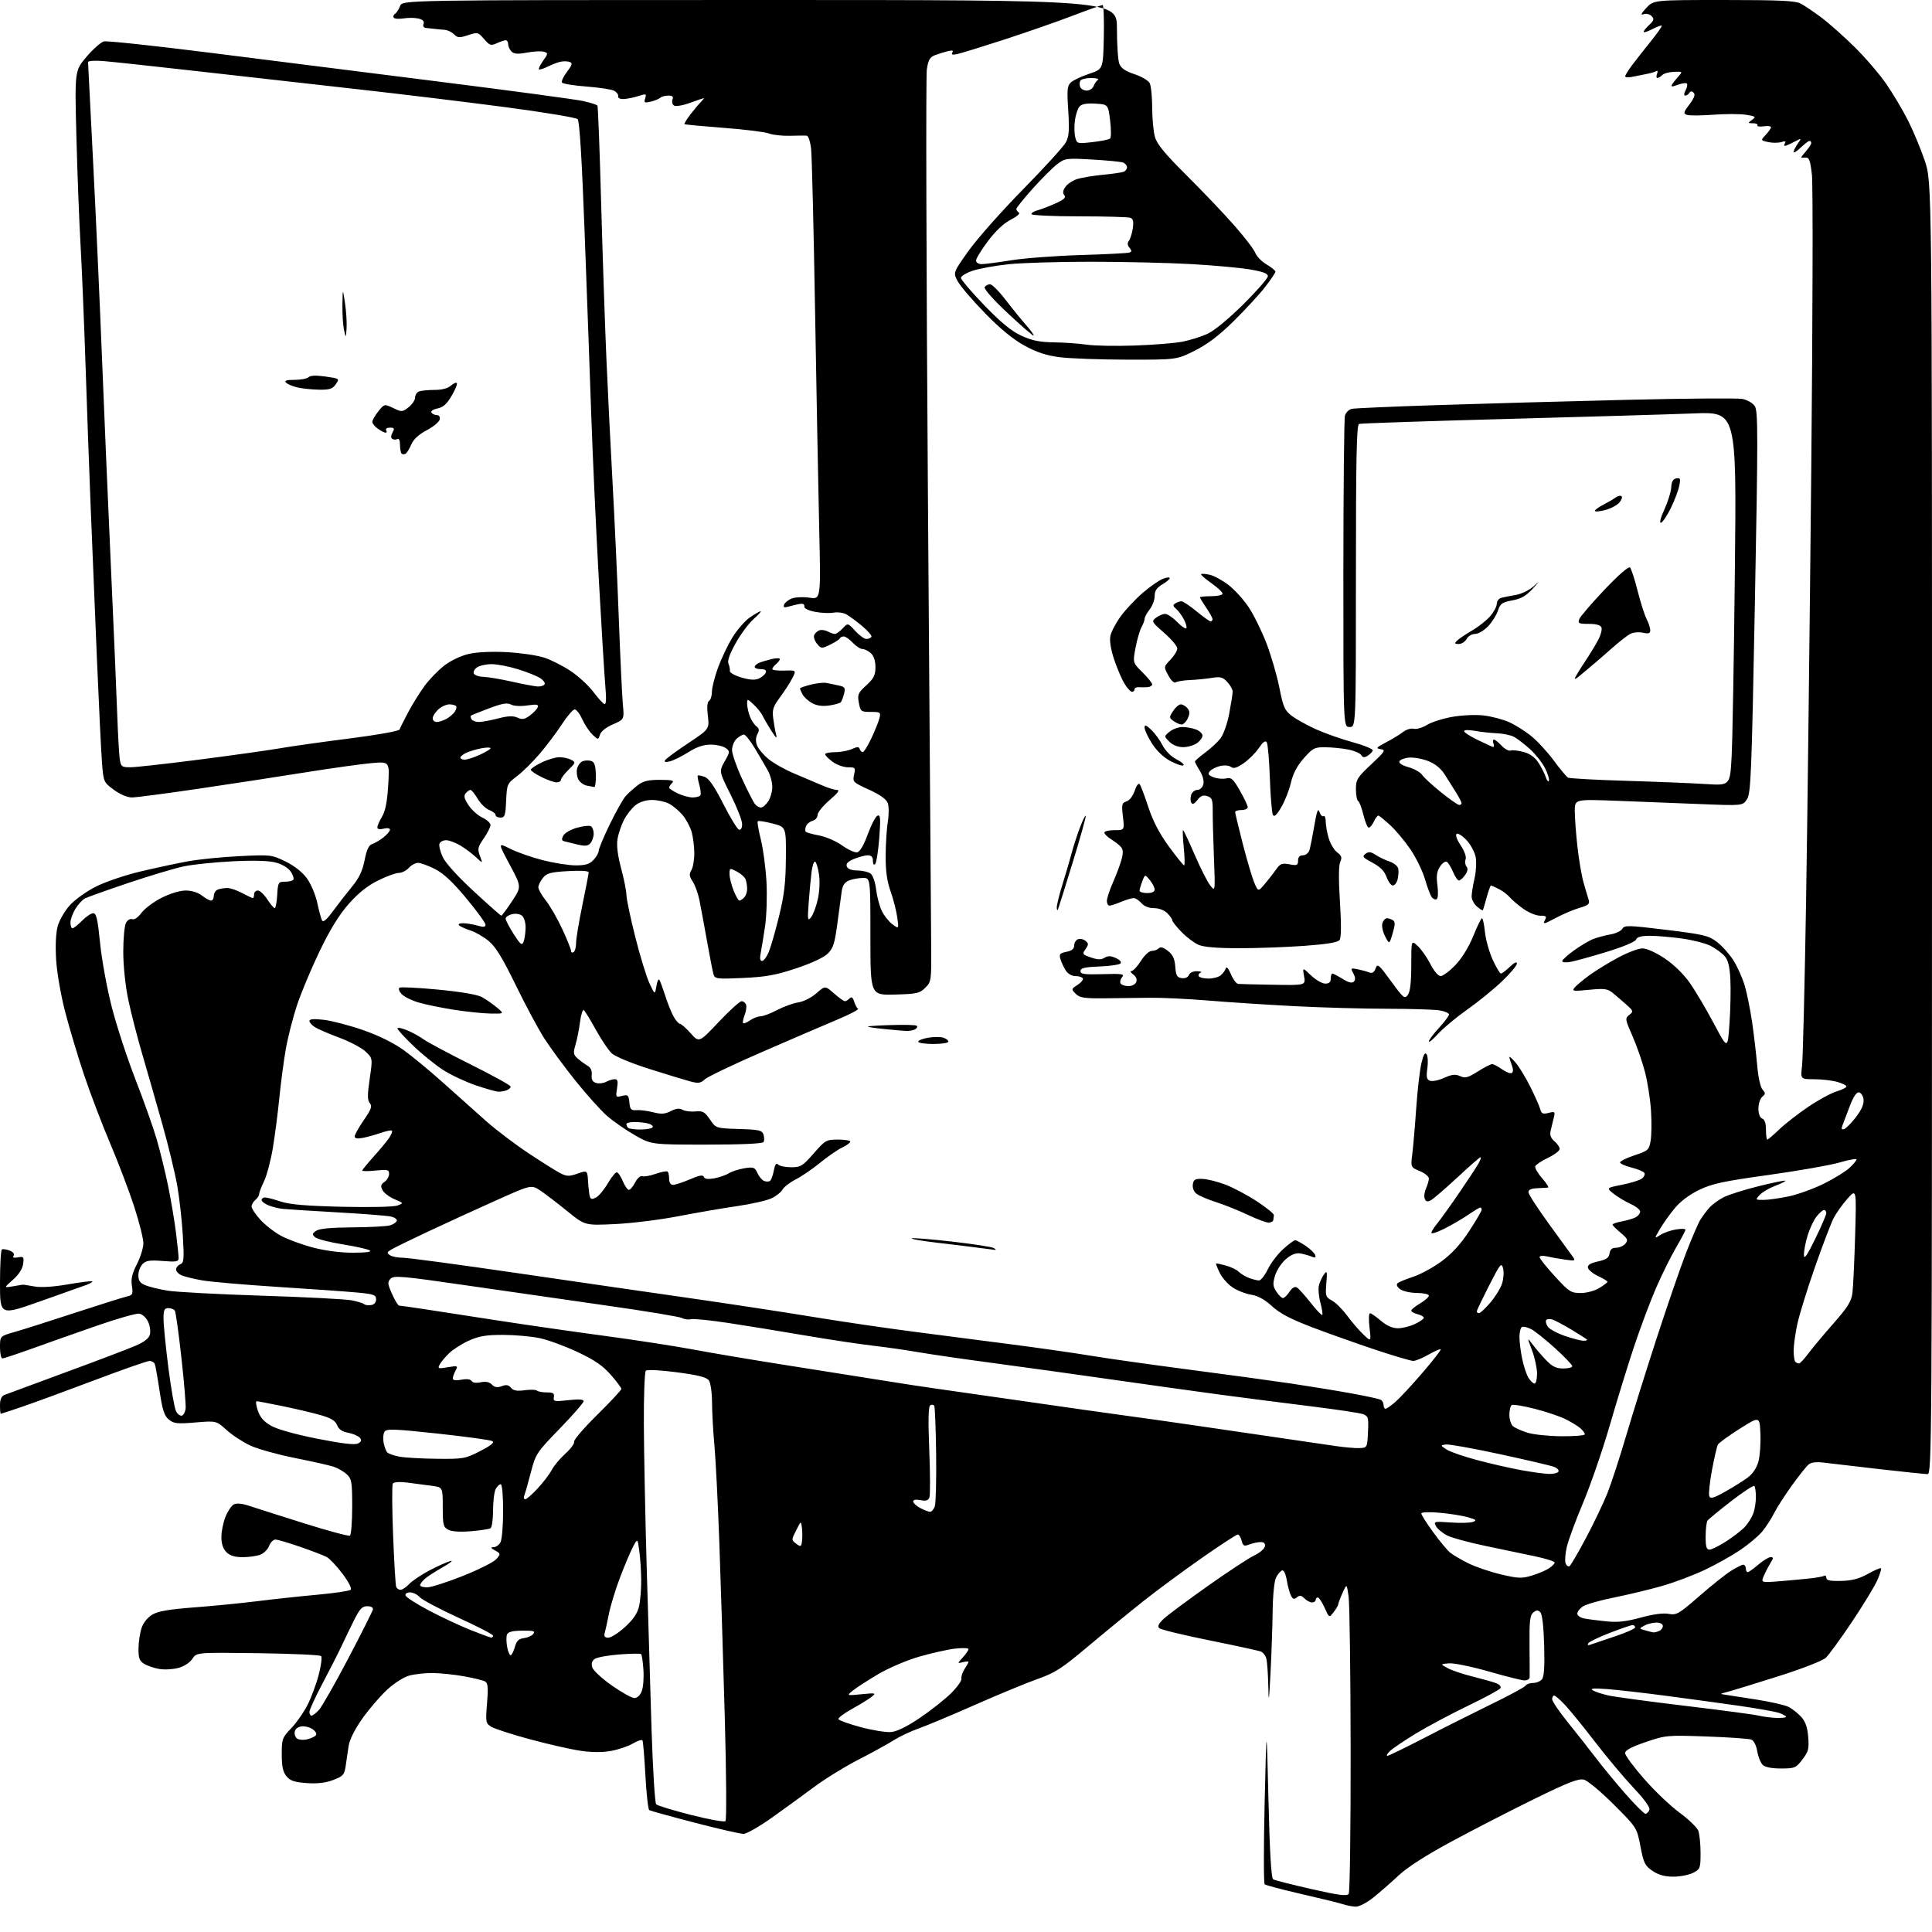 <?xml version="1.0" encoding="UTF-8" standalone="no"?>
<svg 
  version="1.1" 
  xmlns="http://www.w3.org/2000/svg" 
  xmlns:xlink="http://www.w3.org/1999/xlink" 
  xmlns:svg="http://www.w3.org/2000/svg"
  xmlns:rdf="http://www.w3.org/1999/02/22-rdf-syntax-ns#"
  xmlns:cc="http://creativecommons.org/ns#"
  xmlns:dc="http://purl.org/dc/elements/1.1/"
  viewBox="0 0 768 768"
  width="768"
  height="768"
>
<style>svg {background-color: white; }</style>"
<path stroke="none" fill="black" fill-rule="evenodd" d="M538.90,757.92C537.58,757.88 535.38,757.46 534.00,757.00C532.62,756.53 525.20,754.71 517.50,752.94C509.80,751.17 503.16,749.42 502.73,749.04C502.31,748.67 502.31,734.00 502.72,716.43C503.48,684.50 503.48,684.50 504.23,715.43C504.73,736.10 505.34,746.59 506.08,747.05C506.68,747.42 513.51,749.16 521.25,750.92C532.49,753.46 535.48,753.84 536.14,752.80C536.60,752.09 536.94,726.30 536.90,695.50C536.86,664.70 536.49,637.25 536.08,634.50C535.34,629.50 535.34,629.50 533.67,633.22C532.75,635.26 531.99,637.29 531.98,637.72C531.97,638.15 531.15,639.55 530.16,640.83C528.37,643.16 528.37,643.16 526.54,639.08C525.52,636.84 524.31,635.00 523.85,635.00C523.38,635.00 523.00,635.45 523.00,636.00C523.00,636.55 522.36,637.00 521.57,637.00C520.79,637.00 519.42,636.28 518.54,635.40C517.30,634.16 516.63,634.06 515.54,634.97C514.44,635.88 513.93,635.74 513.19,634.31C512.66,633.32 511.91,630.56 511.52,628.20C511.09,625.64 510.34,624.05 509.65,624.28C509.02,624.49 507.94,625.75 507.26,627.08C506.54,628.51 505.98,634.01 505.90,640.50C505.82,646.55 505.44,657.58 505.05,665.00C504.43,676.79 504.32,677.42 504.16,670.00C504.06,665.33 503.71,660.52 503.39,659.32C503.07,658.12 502.06,656.85 501.15,656.49C500.24,656.14 491.03,654.14 480.67,652.05C470.32,649.96 461.38,647.78 460.80,647.20C460.06,646.46 460.61,645.34 462.62,643.47C464.20,642.00 472.04,636.17 480.04,630.51C488.04,624.84 496.36,619.38 498.53,618.35C500.70,617.33 502.62,615.71 502.81,614.75C503.04,613.55 502.51,613.00 501.14,613.00C500.03,613.00 498.02,613.42 496.66,613.94C494.51,614.76 494.11,614.56 493.57,612.44C493.24,611.10 492.54,610.00 492.02,610.00C491.50,610.00 485.09,614.18 477.79,619.28C470.48,624.39 460.00,632.12 454.50,636.48C449.00,640.83 439.10,648.93 432.50,654.48C422.13,663.21 419.42,664.96 412.50,667.41C408.10,668.96 396.85,673.61 387.50,677.74C378.15,681.87 368.06,686.09 365.08,687.13C362.10,688.16 357.60,690.30 355.08,691.88C352.56,693.47 346.26,696.92 341.09,699.57C335.91,702.21 328.03,707.08 323.59,710.38C319.14,713.69 311.50,719.23 306.62,722.70C301.74,726.16 296.74,729.00 295.53,729.00C294.31,729.00 285.57,726.99 276.10,724.53C266.64,722.07 258.53,719.83 258.09,719.56C257.65,719.28 256.96,713.10 256.56,705.81C256.17,698.52 255.64,692.23 255.39,691.83C255.15,691.43 253.46,691.97 251.65,693.04C249.84,694.11 246.00,695.43 243.11,695.98C239.68,696.63 235.50,696.64 231.02,696.00C227.25,695.47 218.17,693.42 210.84,691.44C203.50,689.46 196.48,687.19 195.23,686.39C193.08,685.01 193.00,684.50 193.61,677.10C194.11,671.10 193.95,669.09 192.93,668.46C192.19,668.00 188.42,667.06 184.55,666.37C180.67,665.67 175.03,665.08 172.00,665.06C168.97,665.03 164.75,665.50 162.62,666.09C160.42,666.70 156.57,669.19 153.73,671.83C150.98,674.40 146.57,679.56 143.94,683.29C141.00,687.48 138.94,691.60 138.58,694.04C138.26,696.22 137.74,699.78 137.42,701.95C136.90,705.51 136.41,706.06 132.46,707.57C129.41,708.73 126.18,709.11 121.89,708.80C116.98,708.44 115.32,707.88 113.85,706.06C112.48,704.37 112.00,702.12 112.00,697.35C112.00,691.28 112.21,690.71 115.77,687.00C117.85,684.83 120.76,680.67 122.25,677.73C123.74,674.80 125.74,669.41 126.69,665.75C127.65,662.10 128.08,658.74 127.64,658.30C127.20,657.86 115.88,657.35 102.49,657.17C78.15,656.85 78.15,656.85 76.46,659.41C75.47,660.93 73.18,662.41 70.88,663.03C68.73,663.61 65.29,663.79 63.24,663.43C61.18,663.07 58.49,662.14 57.25,661.36C55.42,660.21 55.01,659.08 55.06,655.23C55.09,652.63 55.65,648.95 56.31,647.05C57.01,645.01 58.78,642.86 60.62,641.79C62.87,640.47 67.42,639.70 77.12,638.97C84.48,638.42 95.67,637.32 102.00,636.53C108.33,635.73 119.12,634.57 126.00,633.94C132.88,633.32 138.91,632.42 139.40,631.95C139.93,631.45 138.57,628.79 136.14,625.58C133.85,622.54 131.04,619.55 129.88,618.94C128.73,618.32 124.01,616.51 119.39,614.91C114.78,613.31 110.32,612.00 109.48,612.00C108.64,612.00 107.52,613.13 106.99,614.52C106.47,615.90 104.87,617.48 103.45,618.02C102.03,618.56 98.87,619.00 96.43,619.00C93.33,619.00 91.40,618.40 90.00,617.00C88.67,615.67 88.00,613.67 88.00,611.02C88.00,608.83 88.73,605.22 89.62,602.99C90.51,600.76 92.01,598.53 92.94,598.03C94.05,597.44 96.19,597.64 99.07,598.60C101.51,599.41 111.31,602.53 120.85,605.53C130.40,608.54 138.61,610.74 139.10,610.44C139.60,610.13 140.00,604.98 140.00,598.98C140.00,589.09 139.80,587.89 137.84,586.06C136.65,584.95 134.28,583.59 132.59,583.03C130.89,582.48 123.99,580.92 117.25,579.58C110.51,578.24 102.59,576.04 99.63,574.69C96.68,573.34 92.40,570.55 90.13,568.50C86.00,564.76 86.00,564.76 77.70,565.45C70.49,566.06 69.10,565.91 67.13,564.31C65.31,562.83 64.59,560.62 63.45,553.00C62.67,547.79 61.81,542.96 61.55,542.26C61.28,541.57 60.33,541.00 59.43,541.00C58.54,541.00 48.74,544.43 37.65,548.62C26.57,552.80 13.70,557.53 9.06,559.12C4.42,560.70 0.48,562.00 0.31,562.00C0.14,562.00 0.00,560.47 0.00,558.61C0.00,556.31 0.56,554.99 1.75,554.52C2.71,554.14 13.63,550.10 26.01,545.54C38.39,540.99 50.88,536.25 53.77,535.00C57.40,533.44 59.21,532.03 59.60,530.44C59.92,529.18 59.57,526.88 58.83,525.32C58.09,523.77 56.52,522.36 55.35,522.19C54.18,522.03 46.76,524.13 38.86,526.87C30.96,529.61 19.41,533.68 13.20,535.93C6.98,538.17 1.47,540.00 0.95,540.00C0.43,540.00 0.00,538.01 0.00,535.57C0.00,531.14 0.00,531.14 5.75,529.50C8.91,528.60 19.60,525.21 29.50,521.96C39.40,518.72 48.74,515.78 50.24,515.43C52.76,514.84 52.94,514.48 52.43,511.14C52.01,508.41 52.51,506.24 54.43,502.50C55.84,499.75 56.99,496.03 57.00,494.23C57.00,492.43 55.37,485.93 53.39,479.79C51.40,473.64 47.09,462.29 43.81,454.56C40.52,446.83 35.84,434.52 33.39,427.21C30.94,419.90 27.57,408.65 25.90,402.21C24.19,395.64 22.62,386.55 22.31,381.50C21.97,375.97 22.21,370.84 22.93,368.19C23.58,365.82 25.75,362.07 27.75,359.86C29.75,357.64 34.42,354.30 38.14,352.43C41.85,350.56 49.75,347.87 55.70,346.46C61.64,345.05 70.10,343.23 74.50,342.42C78.90,341.61 88.21,340.67 95.19,340.33C107.61,339.72 107.99,339.76 113.51,342.46C117.06,344.20 120.21,346.69 122.02,349.18C123.60,351.36 125.44,355.70 126.10,358.82C126.77,361.95 127.63,365.11 128.00,365.85C128.48,366.78 129.82,365.65 132.39,362.15C134.43,359.37 137.82,355.01 139.94,352.45C142.74,349.06 144.09,346.23 144.93,341.96C145.76,337.75 146.60,335.94 147.96,335.51C148.99,335.19 151.00,334.00 152.42,332.89C153.84,331.77 155.00,330.39 155.00,329.82C155.00,329.21 153.96,329.04 152.50,329.41C150.92,329.81 150.00,329.62 150.00,328.89C150.00,328.25 150.84,326.33 151.87,324.62C153.19,322.42 153.92,318.71 154.32,312.11C154.89,302.72 154.89,302.72 147.69,303.35C143.74,303.69 131.95,305.34 121.50,307.01C111.05,308.69 91.93,311.61 79.00,313.52C66.07,315.43 54.13,316.99 52.45,317.00C50.62,317.00 47.74,315.79 45.28,313.97C41.26,311.02 41.15,310.78 40.58,303.72C40.25,299.75 39.32,280.75 38.51,261.50C37.69,242.25 36.57,215.03 36.02,201.00C35.46,186.97 34.54,161.55 33.98,144.50C33.41,127.45 32.52,106.08 32.00,97.00C31.48,87.92 30.74,68.71 30.37,54.29C29.69,28.08 29.69,28.08 34.42,22.54C37.02,19.49 40.13,16.75 41.33,16.46C42.52,16.16 61.50,18.19 83.50,20.97C105.50,23.76 146.68,28.95 175.00,32.51C203.32,36.07 228.88,39.52 231.80,40.16C234.71,40.81 237.28,41.64 237.50,42.00C237.73,42.37 238.39,59.73 238.96,80.58C239.54,101.44 240.48,129.30 241.05,142.50C241.62,155.70 242.73,177.97 243.51,192.00C244.29,206.03 245.40,230.10 245.97,245.50C246.54,260.90 247.27,276.31 247.58,279.75C248.16,286.00 248.16,286.00 243.67,287.93C240.99,289.07 238.91,290.72 238.50,292.01C237.81,294.17 237.81,294.17 235.53,292.03C234.28,290.85 232.45,288.11 231.48,285.95C230.50,283.78 229.14,282.00 228.46,282.00C227.77,282.00 225.48,284.66 223.36,287.91C221.24,291.17 217.25,296.46 214.50,299.68C211.75,302.90 207.70,306.89 205.50,308.55C201.61,311.49 201.49,311.76 201.20,318.29C200.94,324.18 200.67,325.00 198.95,325.00C197.88,325.00 197.00,324.54 197.00,323.98C197.00,323.41 195.86,322.52 194.48,321.99C193.09,321.46 191.02,319.45 189.88,317.52C188.74,315.58 187.45,314.00 187.02,314.00C186.60,314.00 185.74,314.61 185.12,315.35C184.27,316.38 184.54,317.51 186.26,320.10C187.50,321.97 189.97,324.18 191.74,325.00C193.51,325.82 194.97,327.15 194.98,327.95C194.99,328.74 193.79,331.14 192.31,333.27C189.91,336.74 189.75,337.49 190.78,340.24C191.95,343.33 191.95,343.33 189.22,340.76C187.73,339.36 184.93,337.26 183.00,336.11C181.07,334.95 178.54,334.01 177.36,334.00C176.18,334.00 174.98,334.61 174.70,335.35C174.41,336.08 174.98,338.45 175.95,340.60C177.03,342.98 181.83,348.30 188.27,354.25C194.07,359.61 199.02,364.00 199.27,364.00C199.52,364.00 201.43,361.42 203.53,358.26C207.34,352.51 207.34,352.51 202.62,343.71C197.90,334.91 197.90,334.91 202.80,337.40C205.49,338.76 211.33,340.81 215.76,341.94C220.20,343.07 226.10,344.00 228.88,344.00C232.78,344.00 234.38,343.50 235.96,341.81C237.08,340.61 238.00,338.97 238.00,338.18C238.00,337.38 239.99,332.63 242.43,327.62C244.87,322.60 247.68,317.60 248.68,316.49C249.68,315.39 251.80,313.47 253.38,312.24C255.65,310.48 257.58,310.00 262.33,310.00C267.05,310.00 268.13,310.27 267.20,311.20C266.54,311.86 266.00,312.71 266.00,313.09C266.00,313.46 267.53,314.50 269.40,315.39C271.27,316.27 273.95,317.00 275.34,317.00C276.74,317.00 278.12,316.61 278.41,316.14C278.70,315.67 278.51,313.79 277.99,311.96C277.46,310.13 277.19,308.48 277.37,308.29C277.56,308.11 278.79,308.34 280.10,308.82C281.80,309.42 283.96,312.55 287.50,319.53C290.25,324.96 293.06,329.57 293.75,329.78C294.53,330.02 295.00,329.19 295.00,327.56C295.00,326.13 292.93,320.85 290.41,315.82C285.82,306.67 285.82,306.67 288.06,302.68C290.22,298.84 290.23,298.64 288.46,297.35C287.45,296.61 284.77,296.00 282.50,296.00C279.66,296.00 276.94,296.92 273.69,298.98C271.10,300.62 267.80,302.26 266.34,302.63C264.54,303.08 263.92,302.94 264.38,302.19C264.76,301.58 268.88,298.55 273.53,295.45C282.00,289.82 282.00,289.82 281.38,284.54C280.97,281.09 281.14,279.03 281.88,278.58C282.50,278.19 283.00,276.58 283.00,274.99C283.00,273.39 284.07,269.15 285.37,265.55C286.68,261.96 289.25,256.53 291.09,253.49C292.94,250.45 296.06,246.85 298.03,245.48C300.00,244.12 301.94,243.00 302.34,243.00C302.74,243.00 301.50,244.37 299.59,246.06C297.68,247.74 294.47,252.04 292.47,255.62C290.07,259.90 289.09,262.70 289.57,263.81C289.98,264.74 290.23,266.04 290.12,266.71C290.02,267.37 292.08,268.55 294.72,269.32C298.09,270.31 300.15,270.43 301.69,269.72C302.90,269.18 304.13,268.12 304.41,267.36C304.77,266.44 304.14,266.00 302.47,266.00C301.11,266.00 300.00,265.60 300.00,265.11C300.00,264.62 300.79,263.89 301.75,263.49C302.71,263.09 304.96,262.42 306.75,261.99C308.54,261.56 310.00,261.56 310.00,261.98C310.00,262.41 309.32,263.32 308.50,264.00C307.68,264.68 307.00,265.58 307.00,265.98C307.00,266.39 309.15,266.65 311.79,266.57C316.57,266.42 316.57,266.42 314.94,269.62C314.05,271.37 311.86,274.77 310.08,277.16C307.34,280.83 306.92,282.11 307.36,285.50C307.64,287.70 308.16,290.62 308.52,292.00C308.99,293.83 308.49,293.43 306.62,290.50C305.22,288.30 303.66,285.60 303.14,284.50C302.63,283.40 301.04,281.41 299.61,280.08C297.05,277.70 297.00,277.70 297.00,279.76C297.00,280.92 297.47,283.14 298.05,284.68C298.62,286.23 299.78,288.03 300.62,288.67C301.81,289.57 301.92,290.29 301.08,291.85C300.38,293.16 300.32,294.72 300.92,296.30C301.43,297.64 303.50,300.09 305.52,301.75C307.54,303.42 312.18,306.02 315.84,307.54C319.51,309.07 324.39,311.14 326.70,312.15C329.00,313.17 331.70,314.00 332.70,314.01C333.96,314.01 333.07,315.24 329.75,318.08C327.14,320.32 325.00,322.97 325.00,323.96C325.00,324.95 324.10,326.00 323.01,326.29C321.91,326.58 320.73,327.55 320.38,328.45C320.04,329.35 320.01,330.35 320.33,330.66C320.65,330.98 323.07,331.64 325.70,332.13C328.34,332.63 332.42,334.40 334.76,336.08C337.11,337.77 339.80,338.99 340.74,338.81C341.84,338.60 343.37,335.99 344.98,331.57C346.37,327.77 348.11,324.46 348.87,324.21C349.99,323.84 350.10,325.42 349.52,333.13C349.12,338.28 348.39,342.93 347.90,343.45C347.35,344.03 347.00,343.54 347.00,342.20C347.00,340.66 346.39,340.00 344.97,340.00C343.85,340.00 341.38,340.65 339.48,341.44C337.03,342.47 336.20,343.34 336.62,344.44C337.00,345.45 338.51,346.01 340.86,346.03C342.86,346.05 345.21,346.61 346.09,347.28C346.98,347.97 347.93,350.72 348.27,353.57C348.60,356.36 349.61,360.19 350.51,362.07C351.42,363.96 353.32,366.36 354.74,367.42C357.32,369.33 357.32,369.33 356.68,364.71C356.34,362.17 355.14,357.50 354.03,354.33C352.57,350.19 352.02,346.17 352.06,340.03C352.09,335.34 352.49,329.25 352.94,326.50C353.39,323.74 353.37,320.46 352.88,319.19C352.30,317.67 349.75,315.86 345.43,313.90C339.10,311.03 338.88,310.81 339.51,307.96C340.12,305.17 339.98,305.00 337.04,305.00C335.32,305.00 332.59,304.02 330.96,302.81C329.33,301.61 328.00,300.26 328.00,299.81C328.00,299.37 329.78,299.00 331.95,299.00C334.13,299.00 337.13,298.44 338.62,297.76C340.78,296.78 341.43,296.78 341.75,297.76C341.98,298.44 342.53,299.00 342.97,299.00C343.41,299.00 344.93,296.54 346.36,293.53C347.78,290.52 349.23,286.92 349.58,285.53C350.18,283.13 350.00,283.00 346.15,283.00C342.28,283.00 342.06,282.83 341.41,279.38C340.80,276.10 341.08,275.44 344.37,272.43C347.35,269.69 348.00,268.41 348.00,265.21C348.00,262.70 347.35,260.72 346.17,259.65C345.17,258.74 343.67,258.00 342.85,258.00C342.02,258.00 340.29,256.88 339.00,255.50C337.71,254.12 336.09,253.00 335.41,253.00C334.73,253.00 334.02,253.35 333.83,253.78C333.65,254.21 331.93,255.33 330.00,256.26C326.62,257.90 326.44,257.89 324.80,255.93C323.87,254.82 323.34,253.28 323.63,252.53C323.92,251.77 324.83,250.90 325.65,250.58C326.47,250.27 327.98,250.46 329.01,251.00C330.03,251.55 331.33,252.00 331.90,252.00C332.46,252.00 333.85,251.01 334.98,249.79C337.03,247.59 337.03,247.59 339.96,250.79C341.57,252.56 343.56,254.00 344.38,254.00C345.21,254.00 346.11,253.63 346.39,253.17C346.68,252.72 345.01,250.77 342.70,248.84C340.39,246.91 337.52,244.81 336.33,244.17C335.14,243.54 332.89,243.25 331.33,243.54C329.77,243.83 326.48,243.68 324.00,243.21C321.42,242.72 319.61,241.85 319.75,241.18C319.89,240.53 319.43,240.00 318.74,240.00C318.05,240.00 316.06,240.41 314.31,240.91C311.67,241.67 311.23,241.57 311.70,240.33C312.02,239.52 313.41,238.41 314.80,237.89C316.19,237.36 319.34,237.23 321.81,237.60C326.30,238.27 326.30,238.27 325.64,209.89C325.28,194.27 324.54,155.18 323.99,123.00C323.45,90.83 322.74,62.14 322.43,59.25C322.11,56.29 321.34,53.96 320.68,53.92C320.03,53.87 317.01,53.90 313.98,53.98C310.94,54.06 307.18,53.64 305.62,53.05C304.06,52.45 295.97,51.45 287.64,50.82C279.31,50.18 272.32,49.53 272.11,49.36C271.90,49.19 272.90,47.51 274.35,45.61C275.79,43.72 277.68,41.46 278.56,40.59C279.43,39.71 279.99,39.00 279.81,39.00C279.62,39.00 277.16,39.84 274.34,40.87C271.52,41.91 268.65,42.40 267.96,41.98C267.27,41.55 266.99,40.48 267.32,39.60C267.77,38.42 267.34,38.00 265.67,38.00C264.42,38.00 262.97,38.39 262.45,38.87C261.93,39.35 260.23,40.04 258.67,40.41C256.17,41.00 255.91,40.84 256.47,39.09C257.05,37.26 256.86,37.19 253.80,38.18C251.98,38.76 249.38,39.30 248.00,39.37C246.52,39.45 245.60,39.00 245.74,38.28C245.87,37.61 245.15,36.62 244.14,36.08C243.14,35.54 238.18,34.78 233.12,34.40C228.07,34.02 223.69,33.30 223.38,32.81C223.08,32.32 223.98,30.40 225.39,28.55C227.42,25.89 227.66,25.08 226.52,24.65C225.73,24.34 224.15,24.28 222.99,24.50C221.84,24.72 219.50,25.60 217.79,26.46C216.08,27.31 214.47,27.81 214.23,27.56C213.98,27.32 214.74,25.77 215.91,24.13C217.92,21.30 217.94,21.11 216.21,20.57C215.21,20.25 212.20,20.40 209.52,20.90C205.83,21.59 204.34,21.48 203.33,20.47C202.60,19.74 202.00,18.44 202.00,17.57C202.00,16.71 201.57,16.00 201.05,16.00C200.52,16.00 198.92,16.53 197.49,17.19C195.15,18.25 194.64,18.09 192.44,15.53C190.08,12.78 189.86,12.73 186.06,13.98C182.63,15.11 181.93,15.07 180.50,13.64C179.59,12.74 177.88,11.93 176.68,11.85C175.48,11.77 173.82,11.61 173.00,11.50C172.18,11.39 170.66,11.23 169.64,11.15C168.44,11.05 167.99,10.48 168.36,9.51C168.74,8.51 168.11,7.81 166.41,7.39C165.02,7.04 162.35,7.01 160.46,7.31C158.58,7.62 156.80,7.48 156.50,7.00C156.21,6.53 156.45,5.84 157.05,5.47C157.64,5.11 158.53,3.72 159.04,2.40C159.95,0.00 159.95,0.00 301.98,0.00C444.00,0.00 444.00,0.00 444.00,11.43C444.00,17.72 444.42,23.98 444.94,25.33C445.60,27.09 447.33,28.28 450.95,29.48C453.74,30.41 456.46,32.00 457.01,33.02C457.55,34.04 458.00,38.39 458.01,42.68C458.01,46.98 458.49,52.24 459.09,54.37C459.90,57.30 462.99,61.05 471.85,69.87C478.29,76.27 486.82,85.24 490.82,89.81C494.82,94.38 498.52,99.23 499.03,100.59C499.55,101.94 501.55,103.98 503.48,105.12C505.42,106.26 507.00,107.56 507.00,108.01C507.00,108.46 505.13,111.22 502.84,114.16C500.56,117.10 494.96,123.16 490.42,127.64C484.59,133.38 480.02,136.85 474.94,139.39C467.73,143.00 467.73,143.00 448.12,142.97C437.33,142.95 425.22,142.51 421.20,141.99C415.89,141.30 412.07,140.04 407.20,137.36C402.70,134.89 397.55,130.65 391.50,124.44C386.55,119.36 381.68,113.65 380.68,111.77C378.87,108.34 378.87,108.34 385.07,99.64C388.49,94.85 398.23,83.86 406.73,75.22C415.22,66.57 422.87,58.17 423.72,56.54C424.96,54.17 425.14,51.62 424.64,43.94C424.09,35.54 424.23,34.10 425.75,32.72C426.71,31.86 429.98,30.32 433.00,29.32C438.50,27.50 438.50,27.50 438.78,14.75C438.93,7.74 438.72,2.00 438.30,2.00C437.88,2.00 432.35,3.97 426.02,6.39C419.68,8.80 407.52,13.03 399.00,15.80C390.48,18.56 382.22,21.11 380.67,21.45C378.62,21.91 378.04,21.75 378.57,20.89C379.09,20.04 378.57,19.89 376.69,20.36C375.26,20.72 372.97,21.44 371.61,21.96C369.63,22.71 368.99,23.85 368.42,27.70C368.02,30.34 368.22,106.30 368.86,196.50C369.50,286.70 370.08,367.18 370.15,375.34C370.28,389.85 370.22,390.23 367.82,392.63C365.59,394.86 364.45,395.12 355.68,395.35C346.00,395.61 346.00,395.61 346.00,372.30C346.00,349.00 346.00,349.00 343.07,349.00C341.45,349.00 339.00,349.43 337.62,349.95C335.83,350.64 334.97,351.85 334.61,354.20C334.34,356.02 333.56,361.77 332.88,367.00C331.85,374.94 331.22,376.92 329.07,379.05C327.50,380.61 322.60,382.90 316.50,384.93C308.38,387.63 304.40,388.35 295.36,388.76C285.07,389.23 284.18,389.12 283.65,387.38C283.33,386.35 282.16,380.32 281.03,374.00C279.90,367.68 278.55,360.37 278.02,357.77C277.50,355.16 276.30,351.85 275.35,350.42C273.98,348.32 273.88,347.43 274.82,345.92C275.47,344.88 276.00,341.88 275.99,339.26C275.99,336.64 275.52,332.83 274.96,330.78C274.39,328.74 272.76,325.68 271.34,324.00C269.92,322.31 267.49,320.27 265.93,319.46C264.37,318.66 261.34,318.00 259.18,318.00C256.73,318.00 254.28,318.78 252.61,320.09C251.14,321.25 249.07,323.91 248.00,326.00C246.93,328.10 245.78,331.55 245.45,333.66C245.05,336.15 245.57,340.23 246.92,345.23C248.06,349.48 249.01,354.21 249.01,355.73C249.02,357.25 250.58,364.71 252.49,372.30C254.39,379.88 256.94,388.21 258.14,390.80C260.34,395.50 260.34,395.50 260.92,392.00C261.25,390.07 261.79,388.95 262.12,389.50C262.46,390.05 263.53,392.98 264.50,396.00C265.47,399.02 266.97,402.74 267.85,404.25C268.72,405.76 269.83,407.00 270.31,407.00C270.80,407.00 272.71,408.69 274.55,410.75C277.90,414.50 277.90,414.50 285.70,406.25C289.99,401.71 294.08,397.99 294.78,398.00C295.49,398.00 296.29,398.60 296.57,399.33C296.85,400.06 296.60,401.92 296.01,403.47C295.42,405.01 295.15,406.49 295.41,406.74C295.66,407.00 296.90,406.48 298.16,405.60C299.42,404.72 301.29,404.00 302.33,404.00C303.36,404.00 306.30,402.89 308.85,401.54C311.41,400.19 315.20,398.81 317.27,398.49C319.41,398.16 322.55,396.58 324.52,394.85C328.00,391.79 328.00,391.79 331.53,394.90C333.48,396.60 335.41,398.00 335.83,398.00C336.26,398.00 337.10,397.50 337.70,396.90C338.50,396.10 339.00,396.44 339.54,398.15C339.94,399.44 340.63,400.73 341.07,401.02C341.51,401.30 337.74,403.27 332.69,405.38C327.63,407.50 314.19,413.28 302.81,418.23C291.43,423.18 281.24,428.06 280.16,429.06C278.50,430.61 277.61,430.74 274.35,429.87C272.23,429.30 264.89,427.06 258.03,424.89C250.97,422.65 244.54,419.98 243.18,418.72C241.87,417.50 239.01,413.24 236.81,409.25C234.62,405.27 232.47,401.79 232.04,401.52C231.61,401.26 230.95,403.39 230.57,406.27C230.20,409.15 229.40,413.20 228.78,415.27C227.80,418.59 227.91,419.25 229.64,420.77C230.72,421.72 232.48,423.01 233.55,423.64C234.83,424.38 235.40,425.65 235.22,427.31C235.03,429.11 235.52,430.03 236.94,430.48C238.03,430.83 239.81,430.64 240.90,430.06C241.98,429.47 243.54,429.00 244.37,429.00C245.54,429.00 245.74,429.81 245.28,432.65C244.71,436.17 244.78,436.27 247.28,435.64C249.63,435.05 249.90,435.29 250.19,438.25C250.46,441.03 250.86,441.47 253.00,441.30C254.38,441.18 257.35,441.56 259.62,442.14C262.89,442.97 264.34,442.88 266.65,441.68C268.71,440.62 270.08,440.46 271.32,441.16C272.29,441.70 274.61,442.00 276.46,441.82C279.37,441.54 280.17,441.99 282.21,445.00C284.57,448.50 284.57,448.50 293.73,448.79C301.80,449.04 302.96,449.31 303.51,451.03C303.85,452.10 303.85,453.44 303.51,453.99C303.12,454.62 294.61,455.00 280.90,455.00C258.93,455.00 258.93,455.00 252.35,451.25C248.73,449.19 243.72,445.70 241.22,443.50C238.71,441.30 233.07,435.00 228.67,429.50C224.27,424.00 218.74,416.49 216.38,412.80C214.01,409.12 208.90,399.58 205.02,391.61C199.75,380.80 197.02,376.33 194.26,374.06C192.22,372.38 188.97,370.50 187.03,369.88C185.09,369.26 183.07,368.36 182.55,367.88C181.98,367.35 182.59,367.00 184.06,367.00C185.41,367.00 187.97,367.42 189.76,367.93C192.22,368.64 193.00,368.55 193.00,367.57C193.00,366.86 189.56,362.14 185.35,357.08C179.95,350.58 176.29,347.16 172.88,345.44C170.23,344.10 167.22,343.00 166.19,343.00C165.16,343.00 163.50,343.90 162.50,345.00C161.50,346.10 159.71,347.00 158.50,347.00C157.30,347.00 153.56,348.38 150.19,350.06C145.99,352.16 142.33,355.10 138.55,359.40C134.80,363.67 131.14,369.62 127.07,378.08C123.78,384.91 119.74,394.55 118.09,399.50C116.44,404.46 114.42,412.38 113.60,417.10C112.77,421.83 111.62,430.60 111.02,436.60C110.43,442.59 109.27,451.55 108.44,456.50C107.60,461.45 106.04,467.33 104.96,469.57C103.88,471.80 103.00,474.11 103.00,474.69C103.00,475.28 102.33,476.32 101.50,477.00C100.68,477.68 100.00,478.86 100.00,479.62C100.00,480.38 101.55,482.71 103.45,484.81C105.34,486.91 109.05,489.80 111.70,491.24C114.34,492.67 120.07,494.78 124.44,495.92C129.40,497.22 135.40,497.99 140.44,497.97C145.78,497.95 147.97,497.63 146.94,497.03C146.09,496.53 141.22,495.45 136.13,494.63C131.03,493.81 126.18,492.57 125.34,491.87C123.99,490.75 124.02,490.46 125.60,489.30C126.82,488.41 131.34,487.97 139.94,487.90C146.85,487.85 153.59,487.50 154.93,487.12C156.26,486.75 157.52,485.94 157.73,485.31C157.94,484.69 156.84,483.91 155.30,483.58C153.76,483.24 144.18,482.50 134.00,481.92C123.83,481.34 114.15,480.73 112.50,480.56C110.85,480.39 108.26,479.76 106.75,479.15C105.24,478.55 104.00,477.59 104.00,477.02C104.00,476.46 104.60,476.00 105.34,476.00C106.08,476.00 108.89,476.73 111.59,477.63C115.20,478.82 121.68,479.37 136.00,479.71C147.19,479.97 156.57,479.76 158.00,479.21C160.50,478.25 160.50,478.25 156.83,476.71C154.81,475.86 152.67,474.26 152.08,473.14C151.21,471.52 151.35,470.86 152.84,469.81C153.85,469.09 154.68,467.66 154.67,466.63C154.67,464.96 154.07,464.82 149.33,465.31C146.40,465.61 144.00,465.62 144.00,465.32C144.00,465.03 146.09,462.48 148.63,459.65C151.18,456.82 153.95,453.47 154.77,452.22C155.60,450.96 156.06,449.72 155.79,449.46C155.53,449.19 153.55,449.59 151.41,450.33C149.26,451.08 146.04,451.97 144.25,452.32C142.02,452.75 141.00,452.57 141.00,451.73C141.00,451.06 142.63,448.15 144.62,445.26C147.60,440.93 148.02,439.73 147.01,438.51C146.03,437.33 146.02,435.30 146.96,428.85C148.15,420.69 148.15,420.69 145.33,418.02C143.77,416.54 139.12,414.08 135.00,412.54C130.88,411.01 126.49,409.12 125.25,408.35C124.01,407.58 123.00,406.45 123.00,405.84C123.00,405.07 124.79,404.93 128.75,405.40C131.91,405.77 138.89,407.59 144.25,409.45C150.36,411.56 156.36,414.51 160.31,417.32C163.77,419.80 171.03,425.80 176.44,430.66C181.84,435.52 189.47,442.33 193.38,445.78C197.30,449.24 204.81,454.93 210.08,458.42C215.35,461.92 221.01,465.47 222.67,466.33C225.26,467.67 226.19,467.70 229.58,466.53C233.50,465.17 233.50,465.17 233.78,469.84C233.93,472.40 234.26,475.08 234.51,475.79C234.86,476.76 235.47,476.82 236.95,476.02C238.04,475.44 240.12,472.95 241.56,470.48C243.01,468.02 244.62,466.00 245.15,466.00C245.67,466.00 246.76,467.57 247.56,469.50C248.37,471.43 249.46,473.00 249.99,473.00C250.52,473.00 251.64,471.67 252.48,470.03C253.34,468.37 254.58,467.29 255.30,467.56C256.01,467.83 258.44,467.40 260.70,466.60C262.97,465.81 265.08,465.42 265.41,465.74C265.73,466.07 266.00,467.38 266.00,468.67C266.00,470.12 266.59,471.00 267.56,471.00C268.43,471.00 271.43,470.01 274.25,468.80C277.99,467.19 279.48,466.93 279.78,467.83C280.05,468.66 281.35,468.85 283.84,468.42C285.85,468.06 288.48,467.16 289.68,466.41C290.88,465.66 293.68,464.76 295.90,464.40C299.55,463.82 300.04,464.00 301.10,466.32C301.74,467.73 302.93,469.14 303.73,469.45C304.53,469.76 305.57,469.76 306.05,469.47C306.53,469.17 307.22,467.34 307.59,465.39C308.06,462.87 308.56,462.16 309.33,462.93C309.92,463.52 312.26,464.00 314.53,464.00C318.29,464.00 319.09,463.50 323.46,458.50C328.04,453.24 328.47,453.00 333.13,453.00C335.81,453.00 338.00,453.37 338.00,453.81C338.00,454.26 336.54,455.33 334.75,456.18C332.96,457.04 329.02,459.75 326.00,462.22C322.97,464.69 318.60,467.67 316.28,468.86C313.96,470.04 311.62,471.85 311.07,472.87C310.52,473.90 308.54,475.47 306.67,476.35C304.80,477.24 298.60,478.64 292.89,479.47C287.17,480.30 276.65,482.11 269.50,483.50C262.35,484.88 251.10,486.27 244.50,486.59C232.50,487.16 232.50,487.16 225.50,481.46C221.65,478.32 216.86,474.66 214.86,473.32C211.22,470.88 211.22,470.88 196.86,477.33C188.96,480.87 176.88,486.41 170.00,489.64C163.12,492.87 156.60,496.06 155.50,496.74C153.78,497.79 153.71,498.10 155.00,498.97C155.82,499.52 158.18,499.98 160.23,499.98C162.28,499.99 182.53,502.71 205.23,506.03C227.93,509.35 259.10,513.87 274.50,516.07C289.90,518.28 311.73,521.60 323.00,523.46C334.27,525.32 352.50,527.99 363.50,529.41C374.50,530.83 392.27,533.13 403.00,534.53C413.73,535.93 427.68,537.93 434.00,538.98C440.32,540.03 457.69,542.48 472.58,544.43C487.47,546.37 505.70,548.86 513.08,549.95C520.46,551.05 531.32,552.82 537.21,553.89C543.10,554.96 548.39,556.12 548.96,556.48C549.53,556.83 550.00,557.77 550.00,558.56C550.00,559.35 550.35,560.00 550.79,560.00C551.22,560.00 552.99,558.76 554.73,557.25C556.46,555.74 561.31,550.52 565.50,545.64C569.69,540.77 572.93,536.60 572.70,536.37C572.47,536.14 570.31,537.08 567.89,538.46C565.48,539.85 562.75,540.98 561.82,540.99C560.90,540.99 554.15,539.01 546.82,536.57C539.50,534.13 528.19,530.12 521.70,527.65C513.04,524.36 508.76,522.11 505.64,519.24C502.76,516.59 500.09,515.11 497.37,514.67C495.15,514.32 491.80,513.00 489.92,511.73C488.04,510.46 485.76,507.87 484.85,505.96C483.94,504.06 483.29,502.40 483.40,502.28C483.52,502.15 485.26,502.51 487.27,503.06C489.29,503.62 491.59,504.73 492.39,505.53C493.19,506.34 495.04,507.44 496.49,508.00C497.94,508.55 499.74,509.00 500.48,509.00C501.22,509.00 502.79,507.00 503.97,504.56C505.15,502.12 507.89,498.52 510.06,496.56C512.23,494.60 514.39,493.00 514.85,493.00C515.32,493.00 517.20,494.01 519.03,495.25C520.85,496.49 522.55,498.13 522.81,498.91C523.15,499.95 522.78,500.11 521.39,499.52C520.35,499.08 518.34,498.52 516.93,498.27C515.15,497.96 513.38,498.65 511.20,500.49C509.46,501.95 507.51,504.89 506.87,507.03C505.89,510.30 505.97,511.31 507.38,513.45C508.30,514.85 509.48,516.00 510.00,516.00C510.52,516.00 511.69,514.88 512.58,513.51C513.61,511.95 514.69,511.30 515.50,511.76C516.20,512.17 518.67,514.90 520.98,517.83C523.28,520.76 525.37,522.96 525.62,522.71C525.86,522.47 525.53,520.27 524.88,517.83C524.22,515.38 523.96,512.28 524.30,510.94C524.64,509.60 525.54,507.65 526.30,506.60C527.53,504.92 527.64,505.32 527.24,510.13C526.82,515.19 526.97,515.64 529.46,516.98C530.93,517.76 533.64,520.45 535.48,522.95C537.32,525.45 540.23,528.84 541.95,530.47C545.07,533.44 545.07,533.44 544.40,527.72C544.02,524.54 544.12,522.02 544.61,522.04C545.10,522.06 547.06,523.41 548.96,525.04C551.26,527.00 553.52,528.00 555.68,528.00C557.47,528.00 560.52,527.24 562.47,526.31C564.41,525.39 566.00,524.27 566.00,523.83C566.00,523.40 564.88,522.76 563.50,522.41C562.12,522.07 561.00,521.43 561.00,520.99C561.00,520.55 562.58,519.27 564.50,518.13C566.42,517.00 568.00,515.60 568.00,515.03C568.00,514.47 565.86,513.99 563.25,513.97C560.64,513.95 557.62,513.27 556.55,512.46C555.36,511.56 554.97,510.65 555.55,510.12C556.07,509.64 558.86,508.48 561.75,507.54C564.64,506.61 569.71,503.84 573.03,501.40C577.19,498.33 580.62,494.59 584.04,489.35C586.77,485.17 589.00,481.35 589.00,480.87C589.00,480.39 588.74,480.00 588.43,480.00C588.12,480.00 585.98,481.29 583.68,482.87C581.38,484.44 577.14,486.92 574.25,488.38C571.36,489.84 569.00,490.61 569.00,490.09C569.00,489.58 570.05,487.88 571.34,486.33C572.62,484.77 576.59,479.23 580.17,474.00C583.74,468.77 587.20,463.49 587.87,462.25C588.53,461.01 588.83,460.00 588.53,460.00C588.23,460.00 584.08,463.63 579.31,468.07C574.53,472.50 569.80,476.57 568.80,477.11C567.42,477.85 566.82,477.69 566.35,476.48C566.01,475.60 566.25,473.75 566.87,472.39C567.49,471.02 568.00,469.26 568.00,468.47C568.00,467.67 566.37,466.34 564.37,465.51C560.75,464.00 560.75,464.00 561.41,458.75C561.77,455.86 562.48,447.65 562.97,440.50C563.46,433.35 564.40,425.30 565.04,422.62C565.88,419.14 566.47,418.13 567.11,419.12C567.60,419.88 567.72,422.41 567.39,424.74C566.90,428.14 567.11,429.10 568.44,429.62C569.36,429.97 571.89,429.45 574.06,428.47C577.18,427.07 578.53,426.92 580.42,427.78C582.44,428.70 583.53,428.41 587.44,425.94C589.99,424.32 592.55,423.00 593.13,423.00C593.71,423.00 595.50,423.93 597.09,425.06C598.68,426.20 600.42,426.86 600.95,426.53C601.58,426.14 601.58,425.03 600.96,423.40C600.43,422.01 600.00,420.56 600.00,420.18C600.01,419.81 601.16,420.85 602.55,422.50C603.95,424.15 606.59,428.52 608.42,432.20C610.25,435.89 611.99,439.84 612.29,440.99C612.74,442.70 613.33,442.96 615.56,442.40C618.11,441.75 618.25,441.88 617.64,444.36C617.29,445.81 616.73,448.09 616.41,449.43C615.99,451.16 616.42,452.38 617.91,453.65C619.06,454.64 620.00,456.02 620.00,456.73C620.00,457.44 617.90,459.03 615.32,460.26C612.75,461.49 610.48,463.02 610.27,463.66C610.07,464.29 611.32,466.43 613.05,468.41C614.79,470.38 615.82,472.04 615.35,472.09C614.88,472.13 612.92,472.25 611.00,472.34C608.57,472.45 607.53,472.96 607.60,474.00C607.66,474.82 611.26,480.38 615.60,486.35C619.95,492.32 624.16,498.12 624.98,499.26C626.42,501.26 626.34,501.30 621.98,500.69C619.51,500.34 616.26,499.77 614.75,499.41C613.19,499.05 612.00,499.19 612.00,499.74C612.00,500.27 614.74,503.70 618.09,507.36C623.73,513.51 624.48,514.00 628.34,514.00C630.72,513.99 633.89,513.15 635.75,512.01C637.54,510.92 639.00,509.80 639.00,509.52C639.00,509.24 637.32,508.22 635.26,507.26C633.21,506.29 631.39,504.80 631.23,503.95C631.02,502.85 632.18,502.12 635.22,501.45C638.54,500.71 639.57,500.00 639.82,498.25C640.05,496.66 640.81,496.00 642.45,496.00C643.72,496.00 645.36,495.27 646.11,494.37C647.28,492.96 647.03,492.39 644.23,490.05C642.45,488.57 641.00,487.10 641.00,486.79C641.00,486.48 642.68,485.91 644.73,485.52C646.78,485.14 649.26,484.40 650.23,483.88C651.20,483.36 652.00,482.34 652.00,481.62C652.00,480.89 650.28,479.53 648.17,478.58C646.07,477.63 643.04,475.81 641.43,474.53C638.51,472.20 638.51,472.20 644.74,470.97C648.16,470.30 651.72,469.20 652.63,468.53C653.55,467.85 654.02,466.84 653.67,466.27C653.32,465.71 651.00,464.73 648.52,464.11C646.03,463.48 644.00,462.57 644.00,462.07C644.00,461.57 646.59,460.30 649.75,459.25C655.20,457.43 655.53,457.14 656.16,453.42C656.52,451.26 656.59,445.90 656.30,441.50C656.02,437.10 654.96,430.25 653.94,426.28C652.93,422.30 650.69,415.85 648.97,411.94C645.99,405.14 645.93,404.77 647.68,403.42C649.40,402.09 649.34,401.87 646.40,399.26C644.70,397.74 642.27,395.66 641.01,394.64C639.04,393.04 637.71,392.87 631.67,393.46C625.30,394.09 624.75,394.01 625.94,392.57C626.67,391.69 629.34,389.47 631.88,387.62C634.42,385.77 639.55,382.63 643.28,380.63C647.00,378.63 651.34,377.00 652.91,377.00C654.58,377.00 658.25,378.65 661.72,380.97C665.37,383.41 669.24,387.19 671.74,390.74C673.97,393.92 678.27,401.19 681.29,406.88C686.79,417.24 686.79,417.24 687.51,406.67C687.91,400.86 688.05,392.97 687.84,389.13C687.55,383.98 686.93,381.58 685.47,379.97C684.39,378.77 681.90,376.97 679.95,375.97C677.99,374.98 672.90,373.68 668.63,373.08C664.35,372.49 658.62,372.00 655.90,372.00C652.41,372.00 650.77,372.45 650.36,373.50C650.03,374.37 645.13,376.42 638.64,378.40C632.51,380.27 626.04,382.06 624.25,382.37C622.46,382.69 621.00,382.55 621.00,382.06C621.00,381.57 623.14,379.63 625.75,377.76C628.36,375.88 631.85,373.83 633.50,373.21C635.15,372.59 638.19,371.79 640.26,371.43C642.33,371.07 644.43,370.06 644.91,369.19C645.72,367.75 647.32,367.79 662.32,369.62C677.28,371.45 679.19,371.91 682.53,374.45C684.55,376.00 687.50,379.30 689.08,381.79C690.66,384.27 692.68,388.83 693.58,391.90C694.48,394.98 695.80,401.55 696.52,406.50C697.23,411.45 698.13,419.10 698.51,423.50C698.90,428.12 699.79,432.18 700.62,433.11C701.86,434.50 701.85,434.88 700.53,435.98C699.69,436.68 699.00,438.78 699.00,440.65C699.00,442.76 699.57,444.28 700.50,444.64C701.48,445.01 702.00,446.57 702.00,449.11C702.00,451.25 702.24,453.00 702.54,453.00C702.83,453.00 704.96,451.19 707.26,448.98C709.56,446.77 714.75,442.73 718.78,440.00C722.82,437.27 727.90,434.51 730.06,433.86C732.23,433.21 734.00,432.33 734.00,431.89C734.00,431.45 732.31,430.63 730.25,430.05C728.19,429.48 724.08,429.01 721.11,429.01C715.72,429.00 715.72,429.00 716.34,423.75C716.68,420.86 717.40,391.27 717.95,358.00C718.49,324.73 719.41,247.78 720.00,187.00C720.59,126.22 720.71,73.35 720.27,69.50C719.62,63.74 719.17,62.52 717.74,62.64C716.78,62.72 716.00,62.67 716.00,62.54C716.00,62.41 716.90,61.27 718.00,60.00C719.10,58.73 720.00,57.31 720.00,56.85C720.00,56.38 719.69,56.00 719.30,56.00C718.92,56.00 717.35,57.21 715.80,58.69C714.26,60.16 713.00,60.94 713.00,60.41C713.00,59.88 713.73,58.41 714.62,57.14C716.23,54.83 716.23,54.83 713.17,56.41C711.48,57.29 709.83,58.00 709.49,58.00C709.16,58.00 709.19,57.50 709.57,56.89C710.03,56.15 709.55,56.01 708.10,56.47C706.92,56.84 704.58,56.85 702.89,56.48C699.83,55.80 699.83,55.80 701.92,53.59C703.06,52.37 704.00,51.01 704.00,50.57C704.00,50.13 702.67,49.97 701.05,50.21C699.43,50.44 698.33,50.27 698.61,49.82C698.89,49.37 698.11,49.00 696.87,49.00C694.74,49.00 694.71,48.93 696.46,47.65C698.14,46.43 697.92,46.24 694.05,45.62C691.71,45.25 685.83,45.24 680.98,45.61C676.13,45.98 671.42,45.99 670.52,45.65C669.10,45.10 669.24,44.55 671.60,41.46C673.48,39.00 673.99,37.59 673.27,36.87C672.55,36.15 672.02,36.16 671.55,36.91C671.18,37.51 670.44,38.00 669.91,38.00C669.32,38.00 669.37,37.18 670.05,35.91C670.66,34.77 670.88,33.55 670.54,33.21C670.20,32.87 668.59,33.09 666.95,33.71C664.71,34.56 664.15,34.55 664.64,33.67C665.00,33.02 666.12,31.58 667.12,30.46C668.92,28.46 668.90,28.43 665.44,28.55C663.51,28.61 661.41,29.19 660.77,29.83C660.13,30.47 659.25,31.00 658.83,31.00C658.41,31.00 658.35,30.25 658.70,29.34C659.08,28.36 658.93,27.92 658.35,28.28C657.81,28.62 656.04,29.13 654.43,29.43C652.82,29.72 650.26,30.23 648.75,30.56C647.24,30.89 646.02,30.79 646.04,30.33C646.06,29.87 647.30,27.88 648.79,25.89C650.28,23.91 653.62,19.66 656.21,16.44C658.80,13.22 660.76,10.43 660.56,10.22C660.35,10.02 658.75,10.59 657.00,11.50C655.25,12.41 653.63,12.97 653.41,12.74C653.19,12.52 654.11,11.31 655.45,10.05C657.52,8.10 657.68,7.54 656.52,6.38C655.75,5.60 654.35,5.29 653.32,5.66C652.04,6.12 652.36,5.38 654.44,3.15C657.37,0.00 657.37,0.00 685.24,0.00C707.37,0.00 713.65,0.29 715.80,1.42C717.28,2.20 720.98,4.69 724.00,6.95C727.02,9.21 732.99,14.50 737.25,18.71C741.51,22.92 747.19,29.54 749.87,33.43C752.55,37.32 756.44,43.88 758.52,48.00C760.59,52.12 763.57,59.30 765.14,63.94C768.00,72.38 768.00,72.38 768.00,329.19C768.00,573.11 767.91,586.00 766.25,585.99C765.29,585.98 756.62,585.08 747.00,583.99C737.38,582.89 727.48,581.74 725.00,581.42C721.98,581.04 719.98,581.29 718.93,582.18C718.06,582.90 715.08,586.65 712.30,590.50C709.52,594.35 706.31,599.35 705.17,601.62C704.03,603.88 701.89,607.17 700.41,608.92C698.94,610.67 695.07,613.91 691.82,616.12C688.57,618.33 682.22,621.89 677.71,624.03C673.19,626.18 665.53,629.07 660.68,630.45C655.83,631.84 647.30,633.89 641.73,635.01C636.15,636.12 630.56,637.72 629.29,638.54C628.03,639.37 627.00,640.67 627.00,641.44C627.00,642.21 628.24,643.08 629.75,643.37C631.26,643.66 635.20,644.17 638.50,644.51C643.02,644.98 646.40,644.61 652.22,643.02C657.13,641.67 661.16,641.13 663.31,641.53C666.43,642.12 667.33,641.60 675.41,634.55C680.22,630.36 685.91,625.82 688.05,624.47C690.20,623.11 692.42,622.00 692.98,622.00C693.54,622.00 694.00,622.67 694.00,623.50C694.00,624.33 694.34,624.98 694.75,624.96C695.16,624.94 697.06,623.59 698.96,621.96C700.87,620.33 703.06,619.00 703.83,619.00C705.03,619.00 705.03,619.32 703.83,621.25C703.06,622.49 701.87,624.78 701.19,626.34C699.96,629.17 699.96,629.17 707.73,628.54C712.00,628.19 717.49,627.68 719.93,627.40C722.37,627.12 724.73,626.67 725.18,626.39C725.63,626.11 726.00,626.49 726.00,627.24C726.00,628.24 727.53,628.55 731.89,628.44C736.21,628.33 739.06,627.58 742.55,625.63C745.16,624.17 747.50,623.16 747.74,623.40C747.97,623.64 747.29,625.82 746.21,628.26C745.13,630.69 740.60,638.13 736.14,644.78C731.68,651.44 727.02,657.84 725.78,658.99C724.47,660.21 716.36,663.36 706.51,666.47C697.15,669.43 688.15,672.19 686.50,672.60C683.59,673.34 683.58,673.37 686.00,673.71C687.38,673.90 693.00,674.77 698.50,675.65C704.00,676.52 709.62,677.82 711.00,678.52C712.38,679.23 714.59,680.97 715.92,682.40C717.67,684.28 718.46,686.47 718.78,690.41C719.18,695.15 718.89,696.27 716.50,699.41C713.91,702.80 713.44,703.00 707.95,703.00C704.16,703.00 701.63,702.49 700.66,701.52C699.85,700.71 698.88,698.27 698.52,696.10C698.13,693.79 697.15,691.89 696.18,691.51C695.25,691.15 687.28,690.60 678.45,690.28C662.77,689.72 662.20,689.77 654.20,692.49C648.47,694.44 646.00,695.77 646.00,696.90C646.00,697.78 649.40,702.39 653.56,707.14C657.71,711.89 664.05,717.93 667.65,720.57C671.25,723.21 674.60,726.45 675.10,727.75C675.59,729.06 676.00,733.01 676.00,736.54C676.00,742.63 675.85,743.03 673.05,744.47C671.43,745.31 667.89,746.00 665.20,746.00C661.75,746.00 659.29,745.32 656.91,743.72C653.90,741.69 653.38,740.64 652.10,733.97C650.67,726.50 650.67,726.50 641.48,717.31C636.43,712.25 631.09,707.81 629.62,707.44C627.50,706.91 623.46,708.47 610.22,714.96C601.02,719.46 586.30,727.02 577.50,731.76C567.02,737.40 559.60,742.14 556.00,745.50C552.98,748.32 548.43,752.29 545.90,754.31C543.30,756.40 540.25,757.97 538.90,757.92zM288.37,723.94C288.87,723.50 288.74,705.29 288.09,681.83C287.45,659.10 286.48,627.90 285.92,612.50C285.36,597.10 284.49,580.00 283.99,574.50C283.48,569.00 283.06,561.32 283.04,557.44C283.02,553.42 282.46,549.66 281.75,548.69C280.84,547.46 277.37,546.59 269.05,545.50C262.48,544.64 257.23,544.37 256.72,544.88C256.24,545.36 255.89,554.92 255.94,566.13C255.99,577.33 256.49,602.48 257.04,622.00C257.60,641.52 258.47,670.73 258.98,686.90C259.49,703.07 260.33,716.73 260.84,717.24C261.36,717.76 267.57,719.65 274.64,721.45C281.71,723.25 287.89,724.37 288.37,723.94zM654.09,721.00C654.62,721.00 655.32,720.32 655.64,719.48C656.02,718.51 653.80,715.40 649.36,710.69C645.59,706.69 638.71,698.49 634.08,692.46C629.44,686.43 624.06,679.81 622.12,677.75C620.18,675.69 618.24,674.00 617.80,674.00C617.36,674.00 617.00,674.66 617.00,675.47C617.00,676.28 619.83,680.44 623.29,684.72C626.75,689.00 631.81,695.42 634.53,699.00C637.25,702.58 642.55,708.99 646.29,713.25C650.04,717.51 653.55,721.00 654.09,721.00zM551.53,697.96C552.06,697.94 558.58,694.77 566.00,690.93C573.42,687.08 585.42,681.05 592.65,677.53C599.89,674.01 606.10,670.65 606.46,670.06C606.82,669.48 608.16,669.00 609.44,669.00C610.71,669.00 612.30,668.35 612.96,667.55C613.80,666.53 614.07,662.44 613.83,654.09C613.62,646.47 613.06,641.66 612.29,640.89C611.35,639.95 610.73,639.98 609.49,641.01C608.19,642.08 607.92,644.45 608.01,653.91C608.06,660.29 608.09,666.06 608.06,666.75C608.02,667.44 607.14,668.00 606.08,668.00C605.02,668.00 598.62,666.40 591.84,664.45C585.06,662.50 577.94,661.04 576.01,661.20C572.50,661.50 572.50,661.50 575.50,663.12C577.15,664.02 581.61,665.52 585.42,666.46C589.23,667.41 593.41,668.59 594.73,669.09C596.08,669.60 596.83,670.47 596.44,671.09C596.07,671.69 590.31,674.81 583.63,678.03C576.96,681.24 567.67,686.18 563.00,689.01C558.33,691.84 553.61,695.02 552.53,696.08C551.44,697.13 550.99,697.98 551.53,697.96zM122.00,691.44C123.38,691.12 124.93,690.44 125.45,689.93C126.04,689.36 125.66,688.44 124.45,687.51C123.38,686.69 121.38,686.12 120.01,686.26C118.48,686.41 117.38,687.23 117.16,688.38C116.96,689.41 117.41,690.66 118.15,691.14C118.89,691.62 120.62,691.76 122.00,691.44zM354.13,688.52C356.53,688.32 360.43,686.42 365.63,682.91C369.96,679.99 375.52,675.60 378.00,673.16C380.47,670.71 382.36,668.07 382.19,667.28C382.02,666.49 382.58,664.77 383.44,663.45C384.30,662.14 385.00,660.87 385.00,660.63C385.00,660.39 383.99,660.44 382.75,660.74C380.50,661.30 380.50,661.30 382.75,658.83C383.99,657.48 385.00,656.00 385.00,655.55C385.00,655.10 382.59,655.01 379.64,655.35C376.69,655.70 370.28,657.14 365.39,658.55C360.41,659.99 353.20,663.07 349.00,665.56C344.88,668.00 340.38,670.92 339.00,672.04C336.50,674.08 336.50,674.08 342.50,673.48C348.14,672.92 348.38,672.99 346.50,674.50C345.40,675.39 341.91,677.54 338.74,679.29C335.58,681.04 333.12,682.87 333.29,683.37C333.46,683.87 337.40,685.29 342.05,686.54C346.70,687.79 352.13,688.68 354.13,688.52zM706.25,682.90C708.31,682.95 710.00,682.76 710.00,682.48C710.00,682.19 708.86,681.52 707.47,680.99C706.08,680.46 698.77,679.15 691.22,678.07C683.67,676.99 670.52,675.20 662.00,674.07C653.48,672.95 643.12,671.77 639.00,671.45C633.70,671.04 631.97,671.17 633.09,671.90C633.96,672.46 636.78,673.39 639.35,673.97C641.92,674.54 655.61,676.39 669.76,678.08C683.92,679.77 697.08,681.52 699.00,681.97C700.92,682.43 704.19,682.84 706.25,682.90zM123.83,682.00C124.28,682.00 125.60,680.99 126.77,679.75C127.93,678.51 133.17,669.31 138.42,659.30C143.67,649.30 148.08,640.52 148.23,639.81C148.40,639.01 147.53,638.50 146.00,638.50C143.97,638.50 142.99,639.53 140.77,644.00C139.26,647.02 136.98,651.75 135.69,654.50C134.40,657.25 131.02,663.89 128.17,669.26C125.33,674.63 123.00,679.69 123.00,680.51C123.00,681.33 123.37,682.00 123.83,682.00zM252.18,675.00C253.30,675.00 254.48,673.89 255.11,672.25C255.70,670.74 255.99,666.92 255.77,663.77C255.56,660.62 255.15,657.82 254.87,657.54C254.59,657.26 250.68,657.32 246.17,657.67C241.66,658.01 237.25,658.83 236.36,659.48C235.27,660.27 234.98,661.36 235.45,662.85C235.84,664.06 239.34,667.29 243.23,670.03C247.13,672.76 251.15,675.00 252.18,675.00zM202.97,658.00C203.38,658.00 204.13,656.54 204.64,654.75C205.34,652.28 206.20,651.43 208.21,651.19C209.66,651.02 211.36,650.27 211.98,649.52C212.91,648.40 212.13,648.17 207.61,648.21C203.68,648.25 201.95,648.69 201.54,649.77C201.22,650.59 201.24,652.78 201.59,654.63C201.94,656.49 202.56,658.00 202.97,658.00zM632.09,653.82C632.86,653.53 637.21,652.07 641.75,650.56C646.29,649.06 650.00,647.42 650.00,646.92C650.00,646.41 649.54,646.00 648.97,646.00C648.40,646.00 644.36,647.38 639.99,649.07C635.61,650.75 631.73,652.63 631.35,653.24C630.94,653.91 631.23,654.13 632.09,653.82zM195.25,650.96C195.66,650.98 196.00,650.63 196.00,650.18C196.00,649.73 189.81,646.53 182.25,643.07C174.69,639.61 167.75,635.93 166.84,634.89C165.93,633.85 164.20,633.00 163.01,633.00C161.73,633.00 160.99,633.52 161.22,634.25C161.43,634.94 165.63,637.63 170.55,640.22C175.47,642.82 182.88,646.29 187.00,647.93C191.12,649.58 194.84,650.94 195.25,650.96zM241.84,651.00C242.92,651.00 245.90,649.09 248.47,646.75C251.77,643.73 253.39,641.34 254.04,638.50C254.54,636.30 254.92,631.58 254.89,628.00C254.85,624.42 254.51,619.25 254.13,616.50C253.44,611.50 253.44,611.50 251.67,614.80C250.69,616.62 248.40,622.03 246.56,626.83C244.73,631.63 242.70,638.25 242.05,641.53C241.40,644.81 240.64,648.29 240.36,649.25C240.01,650.49 240.44,651.00 241.84,651.00zM657.17,648.90C657.54,648.96 658.55,648.73 659.42,648.39C660.29,648.06 661.00,647.16 661.00,646.39C661.00,645.56 659.96,645.00 658.43,645.00C657.02,645.00 654.89,645.53 653.68,646.19C651.50,647.38 651.50,647.38 654.00,648.09C655.38,648.48 656.80,648.85 657.17,648.90zM159.22,631.98C159.92,631.97 161.49,630.93 162.69,629.65C163.89,628.38 167.49,625.97 170.69,624.28C173.89,622.60 177.62,620.92 179.00,620.55C180.38,620.18 179.05,621.26 176.06,622.96C173.07,624.65 169.81,626.77 168.81,627.67C167.82,628.57 167.00,629.69 167.00,630.15C167.00,630.62 168.26,631.00 169.79,631.00C171.33,631.00 177.74,628.95 184.04,626.44C190.34,623.94 196.31,620.93 197.31,619.76C199.07,617.69 199.05,617.60 196.81,616.35C195.02,615.36 194.89,615.06 196.21,615.04C197.16,615.02 198.40,614.13 198.96,613.07C199.53,612.00 200.00,606.38 200.00,600.57C200.00,594.45 199.59,590.00 199.04,590.00C198.50,590.00 197.60,590.87 197.04,591.93C196.47,593.00 196.00,596.80 196.00,600.38C196.00,603.95 195.55,607.16 195.00,607.50C194.45,607.84 190.93,608.37 187.18,608.69C182.83,609.05 179.57,608.84 178.18,608.09C176.22,607.05 176.00,606.12 176.00,599.08C176.00,591.23 176.00,591.23 171.75,590.64C169.41,590.31 165.09,589.75 162.15,589.38C158.79,588.96 156.55,589.10 156.15,589.76C155.79,590.34 155.84,599.51 156.26,610.15C156.67,620.79 157.22,630.06 157.48,630.75C157.73,631.44 158.51,631.99 159.22,631.98zM608.89,626.33C611.36,625.59 614.42,624.30 615.69,623.47C616.96,622.64 618.00,621.59 618.00,621.13C618.00,620.68 614.51,619.57 610.25,618.67C605.99,617.76 597.10,615.90 590.50,614.53C583.90,613.16 577.01,611.27 575.18,610.33C573.36,609.38 571.39,607.73 570.82,606.66C569.82,604.80 570.08,604.74 576.64,605.21C580.42,605.48 584.41,605.38 585.51,604.98C587.17,604.38 586.83,604.07 583.50,603.12C581.30,602.49 576.24,601.69 572.25,601.34C567.91,600.96 565.00,601.09 565.00,601.65C565.00,602.17 567.11,605.50 569.69,609.04C572.26,612.58 575.30,616.25 576.44,617.18C577.57,618.11 580.85,620.04 583.72,621.45C586.59,622.87 592.42,624.85 596.67,625.86C603.47,627.46 604.95,627.52 608.89,626.33zM623.91,622.56C624.42,622.24 627.40,617.15 630.52,611.24C633.65,605.33 637.46,597.35 638.99,593.50C640.52,589.65 643.87,579.37 646.44,570.65C649.01,561.94 654.50,544.39 658.65,531.65C662.80,518.92 668.02,503.77 670.25,498.00C672.49,492.23 675.00,486.38 675.84,485.00C676.68,483.62 678.30,481.44 679.43,480.15C680.57,478.86 683.13,476.97 685.13,475.94C687.13,474.92 693.39,472.94 699.04,471.54C704.70,470.14 709.49,469.15 709.69,469.35C709.88,469.55 708.06,470.47 705.64,471.39C703.22,472.32 700.45,473.96 699.47,475.04C697.73,476.95 697.77,477.00 701.10,476.98C702.97,476.97 707.48,476.33 711.12,475.56C714.75,474.79 721.05,472.50 725.12,470.48C729.18,468.45 733.74,465.63 735.25,464.21C736.76,462.79 738.00,461.29 738.00,460.88C738.00,460.48 734.96,461.03 731.25,462.11C727.54,463.19 714.83,465.42 703.00,467.07C684.89,469.59 680.53,470.53 675.37,473.04C671.52,474.90 667.90,477.63 665.67,480.36C663.71,482.75 661.07,486.46 659.82,488.61C657.53,492.50 657.53,492.50 660.02,490.91C661.38,490.03 664.19,489.05 666.25,488.72C668.31,488.39 670.00,488.44 670.00,488.83C670.00,489.22 668.30,492.45 666.21,496.02C664.13,499.58 660.57,506.77 658.30,512.00C656.03,517.23 652.15,527.58 649.66,535.00C647.18,542.42 642.80,556.60 639.94,566.50C637.07,576.40 632.29,590.27 629.33,597.31C626.36,604.36 623.43,612.30 622.82,614.96C622.21,617.62 621.99,620.54 622.35,621.46C622.70,622.38 623.40,622.87 623.91,622.56zM679.55,616.00C680.40,616.00 683.44,614.49 686.30,612.64C689.16,610.79 692.48,608.20 693.68,606.89C694.88,605.57 696.35,603.23 696.93,601.68C697.52,600.14 698.00,597.17 698.00,595.10C698.00,593.03 697.72,591.05 697.38,590.71C697.03,590.37 692.87,593.09 688.13,596.76C683.38,600.44 679.17,603.91 678.77,604.47C678.36,605.04 678.02,607.86 678.02,610.75C678.00,614.83 678.35,616.00 679.55,616.00zM318.82,612.55C318.99,611.15 318.97,608.76 318.78,607.25C318.42,604.51 318.42,604.52 316.48,608.34C314.55,612.16 314.55,612.20 316.52,613.65C318.35,615.00 318.52,614.91 318.82,612.55zM369.68,600.96C370.33,600.98 371.20,599.99 371.61,598.75C372.02,597.51 372.25,588.21 372.13,578.07C372.00,567.94 371.66,559.27 371.38,558.81C371.09,558.34 370.38,558.27 369.79,558.63C369.04,559.09 368.92,564.60 369.40,576.45C369.78,585.89 369.80,594.35 369.45,595.26C368.98,596.48 368.06,596.76 365.91,596.33C364.12,595.97 363.00,596.17 363.00,596.84C363.00,597.44 364.24,598.61 365.75,599.43C367.26,600.25 369.03,600.94 369.68,600.96zM208.77,596.00C209.30,596.00 211.56,594.03 213.79,591.61C216.01,589.20 218.51,585.91 219.35,584.29C220.19,582.67 222.61,579.78 224.74,577.85C226.87,575.93 228.43,573.80 228.21,573.12C227.98,572.44 232.12,567.63 237.40,562.42C242.68,557.22 247.00,552.58 247.00,552.12C247.00,551.66 245.09,549.11 242.76,546.46C239.58,542.85 236.26,540.58 229.51,537.41C224.55,535.09 217.80,532.62 214.50,531.92C211.20,531.23 204.68,530.65 200.00,530.64C193.32,530.63 190.43,531.10 186.50,532.87C183.75,534.10 180.22,536.32 178.66,537.80C177.10,539.29 175.38,541.33 174.82,542.35C173.90,544.07 174.14,544.15 178.00,543.50C181.98,542.83 182.13,542.89 181.09,544.83C180.49,545.95 180.00,547.37 180.00,547.98C180.00,548.70 181.19,548.87 183.39,548.46C185.50,548.06 187.04,548.25 187.48,548.97C187.91,549.67 189.33,549.87 191.09,549.48C193.06,549.05 194.48,549.34 195.53,550.38C196.66,551.52 197.70,551.68 199.46,551.02C201.23,550.34 202.18,550.51 203.13,551.66C204.08,552.81 205.51,553.06 208.58,552.64C210.87,552.33 213.06,552.39 213.46,552.79C213.85,553.18 215.60,553.50 217.34,553.50C219.89,553.50 220.44,553.87 220.17,555.39C219.87,557.13 220.33,557.22 225.92,556.59C230.10,556.12 232.00,556.25 232.00,557.00C232.00,557.61 227.72,562.51 222.50,567.90C213.34,577.34 212.93,577.96 211.08,585.10C210.03,589.17 208.86,593.29 208.48,594.25C208.10,595.21 208.23,596.00 208.77,596.00zM685.75,592.98C688.91,591.21 692.95,588.69 694.72,587.36C696.77,585.82 698.33,583.50 699.01,580.95C699.60,578.76 699.95,573.81 699.79,569.95C699.50,562.94 699.50,562.94 691.54,567.97C687.16,570.74 683.27,573.56 682.89,574.25C682.51,574.94 681.45,579.50 680.54,584.38C679.63,589.27 679.14,593.92 679.45,594.72C679.90,595.90 681.12,595.57 685.75,592.98zM615.69,585.91C617.45,585.96 619.16,585.55 619.50,585.00C619.84,584.45 619.04,583.59 617.73,583.09C616.42,582.59 606.69,580.31 596.12,578.03C585.55,575.74 575.91,574.02 574.70,574.20C572.52,574.52 572.52,574.54 575.00,576.19C576.38,577.10 581.92,579.02 587.33,580.45C592.74,581.88 600.61,583.67 604.83,584.43C609.05,585.20 613.94,585.86 615.69,585.91zM173.61,579.89C184.25,580.00 184.98,579.86 190.90,576.81C195.23,574.58 196.66,573.39 195.69,572.85C194.93,572.42 185.19,571.09 174.06,569.88C156.80,568.02 153.67,567.90 152.88,569.10C152.36,569.87 152.19,571.84 152.49,573.47C152.79,575.10 153.46,576.86 153.97,577.37C154.48,577.88 156.61,578.63 158.70,579.03C160.79,579.44 167.50,579.82 173.61,579.89zM540.50,575.64C543.46,575.50 543.50,575.43 543.80,569.24C544.07,563.50 543.91,562.92 541.80,562.14C540.53,561.68 531.40,560.30 521.50,559.08C511.60,557.86 495.18,555.75 485.00,554.39C474.82,553.02 455.48,550.32 442.00,548.39C428.52,546.45 407.60,543.55 395.50,541.93C383.40,540.32 369.68,538.33 365.00,537.51C360.32,536.69 352.23,535.53 347.00,534.93C341.77,534.33 329.62,532.50 320.00,530.86C310.38,529.21 296.65,526.98 289.50,525.90C282.35,524.81 275.66,524.14 274.63,524.40C273.61,524.66 272.03,524.45 271.13,523.94C270.24,523.43 256.90,521.22 241.50,519.03C226.10,516.84 200.74,513.19 185.14,510.92C160.06,507.28 156.60,506.97 155.29,508.28C153.98,509.60 154.04,510.30 155.85,514.38C156.97,516.92 158.25,519.00 158.69,519.01C159.14,519.01 163.78,519.66 169.00,520.46C174.22,521.25 187.28,523.26 198.00,524.93C208.72,526.60 227.62,529.32 240.00,530.98C252.38,532.64 268.35,535.10 275.50,536.44C282.65,537.79 298.62,540.48 311.00,542.43C323.38,544.37 340.70,547.12 349.50,548.53C358.30,549.95 368.43,551.50 372.00,551.98C375.57,552.47 390.88,554.66 406.00,556.85C421.12,559.05 439.12,561.60 446.00,562.53C452.88,563.45 465.93,565.30 475.00,566.63C484.07,567.96 498.93,570.13 508.00,571.46C517.08,572.78 527.42,574.30 531.00,574.83C534.58,575.36 538.85,575.72 540.50,575.64zM142.31,573.80C143.69,573.09 143.86,572.54 143.03,571.53C142.42,570.81 140.35,569.91 138.42,569.55C136.00,569.10 134.63,568.16 134.01,566.53C133.35,564.80 131.66,563.75 127.62,562.58C124.60,561.70 117.77,560.08 112.45,558.99C107.13,557.90 102.43,557.00 102.01,557.00C101.58,557.00 101.80,558.69 102.50,560.75C103.41,563.45 104.91,565.15 107.85,566.81C110.30,568.19 117.61,570.23 126.21,571.93C136.05,573.87 141.07,574.45 142.31,573.80zM620.75,570.93C625.84,570.97 630.00,570.62 630.00,570.15C630.00,569.69 629.21,568.62 628.25,567.77C627.29,566.93 624.66,565.31 622.41,564.18C620.17,563.05 614.63,561.18 610.12,560.03C605.61,558.88 601.48,558.20 600.96,558.53C600.43,558.85 600.00,560.61 600.00,562.44C600.00,564.26 600.66,566.30 601.47,566.97C602.28,567.64 604.86,568.79 607.22,569.53C609.57,570.26 615.66,570.90 620.75,570.93zM72.32,562.73C72.97,562.52 73.63,561.26 73.79,559.92C73.95,558.59 73.20,549.53 72.12,539.78C71.04,530.04 69.87,521.60 69.52,521.03C69.17,520.46 68.01,520.00 66.94,520.00C65.32,520.00 65.00,520.71 65.00,524.25C65.00,526.59 65.87,535.33 66.93,543.68C67.99,552.03 69.37,559.82 69.99,560.99C70.62,562.16 71.67,562.95 72.32,562.73zM610.02,550.00C610.56,550.00 611.00,548.22 611.00,546.04C611.00,543.86 610.11,539.69 609.01,536.79C607.02,531.50 607.02,531.50 609.26,534.48C610.49,536.13 612.92,538.94 614.65,540.73C617.06,543.23 618.64,544.00 621.40,544.00C623.38,544.00 625.00,543.59 625.00,543.08C625.00,542.57 621.96,539.39 618.25,536.01C614.54,532.63 610.25,529.20 608.72,528.39C607.19,527.58 605.50,527.19 604.97,527.52C604.44,527.85 604.00,529.64 604.00,531.51C604.00,533.38 604.49,537.29 605.10,540.20C605.70,543.12 606.84,546.51 607.62,547.75C608.41,548.99 609.49,550.00 610.02,550.00zM715.12,542.00C715.55,542.00 717.14,540.31 718.67,538.25C720.19,536.19 724.68,530.81 728.65,526.29C734.62,519.50 735.96,517.34 736.39,513.79C736.68,511.43 737.15,501.18 737.45,491.00C737.98,472.50 737.98,472.50 734.40,476.50C732.43,478.70 729.95,482.19 728.89,484.25C727.82,486.32 724.48,495.09 721.45,503.75C718.42,512.41 715.28,522.57 714.47,526.32C713.66,530.06 713.00,534.83 713.00,536.90C713.00,538.97 713.30,540.97 713.67,541.33C714.03,541.70 714.69,542.00 715.12,542.00zM629.42,532.97C630.47,532.99 631.09,532.76 630.80,532.46C630.50,532.17 627.72,530.40 624.61,528.52C621.50,526.65 618.11,524.85 617.06,524.52C616.02,524.19 614.92,524.32 614.62,524.81C614.31,525.30 614.63,526.49 615.33,527.44C616.03,528.39 619.05,530.02 622.05,531.05C625.05,532.09 628.36,532.95 629.42,532.97zM15.75,517.38C0.00,522.95 0.00,522.95 0.00,510.03C0.00,502.93 0.34,496.92 0.75,496.68C1.16,496.43 2.54,496.63 3.81,497.11C5.20,497.63 5.84,498.45 5.42,499.14C4.93,499.93 5.47,500.14 7.15,499.82C9.38,499.40 9.57,499.63 9.20,502.43C8.94,504.38 7.46,506.68 5.14,508.73C1.50,511.95 1.50,511.95 5.00,511.35C6.92,511.01 8.72,510.71 9.00,510.68C9.28,510.65 11.37,510.97 13.65,511.38C16.29,511.87 21.15,511.56 27.04,510.55C32.12,509.67 36.47,509.14 36.69,509.36C36.92,509.58 35.84,510.23 34.30,510.79C32.76,511.35 24.41,514.32 15.75,517.38zM587.92,522.00C588.43,522.00 590.44,520.13 592.39,517.85C594.34,515.57 596.45,512.18 597.07,510.30C597.68,508.43 597.88,505.68 597.50,504.20C596.87,501.73 596.39,502.31 591.95,511.00C589.29,516.23 587.08,520.84 587.05,521.25C587.02,521.66 587.41,522.00 587.92,522.00zM147.46,518.79C148.74,518.61 149.50,517.75 149.50,516.50C149.50,514.74 148.60,514.42 142.00,513.80C137.88,513.41 123.70,512.41 110.50,511.57C97.30,510.73 83.80,509.56 80.50,508.99C77.20,508.41 73.49,507.51 72.25,506.99C71.01,506.47 70.00,505.41 70.00,504.63C70.00,503.85 70.74,502.93 71.65,502.58C73.10,502.02 73.23,500.63 72.68,491.22C72.34,485.33 71.35,476.45 70.49,471.50C69.63,466.55 66.96,455.52 64.56,447.00C62.16,438.48 58.55,425.88 56.54,419.00C54.52,412.12 52.00,402.29 50.94,397.14C49.82,391.73 49.00,383.79 49.00,378.32C49.00,373.12 49.48,367.96 50.08,366.86C50.69,365.72 51.77,365.08 52.57,365.39C53.41,365.71 54.91,364.68 56.24,362.86C57.49,361.18 61.07,358.49 64.22,356.90C67.62,355.18 71.52,354.00 73.84,354.00C76.22,354.00 78.72,354.78 80.27,356.00C81.67,357.10 83.31,358.00 83.91,358.00C84.51,358.00 85.00,357.15 85.00,356.11C85.00,355.07 85.71,353.94 86.58,353.61C87.45,353.27 89.15,353.00 90.35,353.00C91.55,353.00 94.21,353.90 96.26,355.00C98.31,356.10 100.22,357.00 100.50,357.00C100.77,357.00 101.00,356.32 101.00,355.50C101.00,354.68 101.67,354.00 102.49,354.00C103.31,354.00 105.00,355.57 106.24,357.49C107.48,359.41 108.81,360.98 109.20,360.99C109.58,360.99 110.03,358.64 110.20,355.75C110.48,350.81 110.66,350.50 113.16,350.50C114.62,350.50 116.15,350.18 116.55,349.78C116.94,349.39 116.54,347.94 115.64,346.57C114.66,345.07 112.31,343.61 109.75,342.91C106.91,342.14 101.19,341.96 92.50,342.38C85.35,342.73 76.55,343.65 72.94,344.42C69.33,345.19 59.43,348.16 50.94,351.01C42.45,353.87 34.69,356.64 33.70,357.17C32.70,357.70 31.02,359.56 29.95,361.31C28.88,363.07 28.01,365.51 28.00,366.75C28.00,367.99 28.38,369.00 28.83,369.00C29.29,369.00 30.98,367.66 32.58,366.03C34.19,364.39 36.20,363.04 37.05,363.03C38.30,363.01 38.83,365.32 39.79,374.92C40.44,381.47 42.54,392.93 44.45,400.38C46.36,407.83 50.62,420.83 53.91,429.27C57.20,437.71 61.00,448.41 62.34,453.06C63.68,457.70 65.71,466.00 66.84,471.50C67.97,477.00 69.37,485.31 69.95,489.97C70.53,494.63 71.00,499.20 71.00,500.11C71.00,501.53 70.11,501.70 64.69,501.26C59.63,500.86 58.05,501.09 56.69,502.45C55.76,503.38 55.00,505.41 55.00,506.95C55.00,509.07 55.67,510.04 57.75,510.89C59.26,511.52 63.20,512.49 66.50,513.04C69.80,513.60 86.67,514.50 104.00,515.05C121.33,515.60 137.43,516.43 139.79,516.90C142.15,517.36 144.38,518.05 144.75,518.42C145.12,518.78 146.34,518.95 147.46,518.79zM721.56,492.50C723.98,487.55 725.97,482.94 725.98,482.25C725.99,481.56 725.58,481.00 725.07,481.00C724.56,481.00 723.21,482.19 722.07,483.64C720.93,485.09 719.32,488.54 718.50,491.32C717.67,494.09 717.04,497.52 717.08,498.93C717.14,500.80 718.36,499.06 721.56,492.50zM395.50,496.85C394.95,496.80 391.80,496.39 388.50,495.95C385.20,495.51 377.87,494.62 372.20,493.96C366.54,493.30 362.13,492.54 362.40,492.27C362.67,492.00 369.78,492.56 378.19,493.52C386.61,494.48 394.18,495.64 395.00,496.10C395.82,496.56 396.05,496.90 395.50,496.85zM504.25,486.00C503.29,486.00 499.57,484.61 496.00,482.91C492.43,481.20 486.80,478.95 483.50,477.89C480.20,476.84 476.68,475.34 475.67,474.57C474.58,473.73 473.97,472.22 474.17,470.83C474.45,468.87 475.05,468.52 478.00,468.63C479.93,468.70 484.05,469.73 487.16,470.92C490.27,472.10 495.90,475.10 499.66,477.57C503.42,480.04 506.45,482.50 506.40,483.03C506.35,483.56 506.23,484.45 506.15,485.00C506.07,485.55 505.21,486.00 504.25,486.00zM254.61,449.00C256.96,449.00 259.13,448.60 259.43,448.11C259.73,447.63 258.97,446.96 257.74,446.63C256.51,446.30 254.04,446.02 252.25,446.01C250.46,446.01 249.00,446.38 249.00,446.83C249.00,447.29 249.30,447.97 249.67,448.33C250.03,448.70 252.26,449.00 254.61,449.00zM733.09,448.81C733.87,448.55 735.99,446.40 737.80,444.03C740.00,441.16 741.00,438.84 740.80,437.11C740.64,435.68 739.83,434.40 739.00,434.25C738.00,434.07 736.77,435.89 735.30,439.74C734.10,442.91 732.79,446.35 732.40,447.39C731.88,448.76 732.07,449.15 733.09,448.81zM198.17,433.97C197.25,433.96 193.20,432.82 189.16,431.45C185.13,430.08 179.29,427.33 176.19,425.35C173.09,423.36 167.73,419.03 164.28,415.71C160.83,412.40 158.00,409.30 158.00,408.83C158.00,408.36 159.69,408.67 161.75,409.52C163.81,410.36 166.79,412.00 168.36,413.14C169.94,414.29 178.38,418.79 187.11,423.15C195.85,427.50 203.00,431.46 203.00,431.93C203.00,432.40 202.29,433.06 201.42,433.39C200.55,433.73 199.09,433.99 198.17,433.97zM371.00,415.00C367.70,415.00 365.00,414.59 365.00,414.09C365.00,413.59 366.78,412.87 368.96,412.51C371.13,412.14 373.83,412.13 374.96,412.49C376.08,412.84 377.00,413.55 377.00,414.07C377.00,414.58 374.30,415.00 371.00,415.00zM571.65,410.97C569.64,413.19 568.00,414.54 568.00,413.98C568.00,413.42 569.80,411.00 572.00,408.62C574.20,406.23 576.00,403.82 576.00,403.27C576.00,402.71 574.31,401.98 572.25,401.64C570.19,401.30 560.85,401.01 551.50,401.00C542.15,400.99 525.73,400.54 515.00,399.99C504.27,399.44 488.75,398.43 480.50,397.75C472.25,397.06 461.68,396.56 457.00,396.63C452.32,396.70 444.23,396.79 439.00,396.84C431.00,396.91 429.20,396.63 427.63,395.07C425.80,393.25 425.82,393.16 428.37,391.49C429.81,390.55 430.74,389.38 430.43,388.89C430.13,388.40 428.79,388.00 427.46,388.00C426.04,388.00 424.46,387.07 423.63,385.75C422.85,384.51 421.90,382.48 421.53,381.24C420.96,379.30 421.30,378.89 423.93,378.36C426.07,377.94 427.00,377.17 427.00,375.84C427.00,374.80 427.68,373.68 428.51,373.36C429.34,373.04 430.69,373.32 431.49,374.00C432.78,375.06 432.78,375.47 431.51,377.29C430.13,379.25 430.26,379.45 433.66,380.61C436.35,381.54 437.72,381.57 439.06,380.73C440.40,379.89 441.54,379.92 443.58,380.85C445.20,381.59 445.94,382.46 445.40,383.00C444.90,383.50 441.12,384.04 437.00,384.20C431.13,384.43 429.50,384.83 429.50,386.00C429.50,387.24 431.04,387.45 438.38,387.24C446.09,387.01 447.10,387.17 446.04,388.45C445.38,389.25 445.12,390.38 445.47,390.96C445.83,391.53 447.23,392.00 448.59,392.00C449.96,392.00 451.34,391.27 451.69,390.36C452.08,389.35 451.61,388.19 450.47,387.36C449.45,386.61 449.15,386.00 449.80,386.00C450.44,386.00 452.11,384.20 453.50,382.00C454.91,379.77 456.81,378.00 457.81,378.00C458.80,378.00 460.06,377.54 460.63,376.97C461.33,376.27 462.48,376.59 464.27,378.00C466.22,379.53 466.97,381.14 467.19,384.28C467.45,387.79 467.88,388.55 469.75,388.82C471.11,389.01 472.25,388.51 472.61,387.57C472.96,386.66 474.32,386.03 475.86,386.08C477.31,386.12 477.93,386.39 477.24,386.66C476.55,386.94 476.24,387.58 476.55,388.09C476.86,388.59 478.58,389.00 480.37,389.00C482.16,389.00 484.33,388.44 485.19,387.75C486.06,387.06 486.98,385.82 487.24,385.00C487.54,384.04 488.28,384.84 489.31,387.25C490.18,389.31 491.48,391.06 492.20,391.12C492.91,391.19 499.24,391.34 506.27,391.46C519.03,391.68 519.03,391.68 518.39,388.09C517.75,384.50 517.75,384.50 521.17,387.75C523.06,389.54 525.59,391.00 526.80,391.00C528.33,391.00 529.00,390.39 529.00,389.00C529.00,387.90 529.28,387.00 529.63,387.00C529.98,387.00 531.81,387.96 533.71,389.13C536.04,390.57 537.47,390.93 538.17,390.23C538.86,389.54 538.80,388.49 537.98,386.96C536.83,384.82 536.92,384.73 539.64,385.28C541.21,385.60 543.28,386.16 544.24,386.53C545.49,387.02 546.22,386.57 546.82,384.97C547.57,382.92 548.08,383.34 552.96,390.04C557.88,396.81 558.37,397.21 559.64,395.48C560.57,394.20 561.00,390.48 561.00,383.63C561.00,373.65 561.00,373.65 563.60,376.08C565.03,377.41 567.29,380.64 568.62,383.25C570.03,386.03 571.72,388.00 572.69,388.00C573.60,388.00 576.23,386.03 578.55,383.61C581.13,380.91 583.86,376.49 585.63,372.13C587.21,368.22 588.77,365.02 589.11,365.01C589.45,365.01 589.98,367.48 590.29,370.50C590.60,373.53 591.99,378.48 593.37,381.50C594.76,384.53 596.23,387.00 596.64,387.00C597.05,387.00 598.65,385.79 600.20,384.31C602.01,382.58 603.00,382.13 603.00,383.04C603.00,383.81 600.30,387.01 597.01,390.15C593.71,393.29 587.48,398.34 583.16,401.39C578.83,404.44 573.66,408.75 571.65,410.97zM360.00,409.81C358.62,409.73 354.57,409.36 351.00,409.00C347.43,408.64 344.73,408.21 345.00,408.04C345.27,407.88 349.55,407.62 354.50,407.47C359.45,407.32 363.89,407.43 364.36,407.72C364.83,408.01 364.60,408.64 363.86,409.11C363.11,409.58 361.38,409.90 360.00,409.81zM195.00,402.90C191.97,402.85 185.47,402.18 180.55,401.41C175.62,400.65 169.29,399.35 166.47,398.53C163.66,397.72 160.57,396.18 159.61,395.12C158.62,394.03 158.28,392.94 158.83,392.61C159.35,392.28 166.28,392.63 174.21,393.39C183.20,394.25 189.75,395.37 191.57,396.36C193.18,397.25 195.85,399.10 197.50,400.48C200.50,402.99 200.50,402.99 195.00,402.90zM302.93,382.00C303.57,382.00 304.77,380.41 305.58,378.47C306.39,376.52 308.24,370.11 309.68,364.22C311.75,355.78 312.33,350.86 312.40,341.12C312.50,328.75 312.50,328.75 307.10,327.36C304.13,326.59 301.49,326.18 301.22,326.45C300.96,326.71 301.50,329.97 302.44,333.69C303.37,337.42 304.38,344.97 304.68,350.48C304.98,355.99 304.74,363.88 304.15,368.00C303.55,372.12 302.77,376.96 302.41,378.75C301.96,380.95 302.13,382.00 302.93,382.00zM228.00,378.50C228.55,378.16 229.00,376.53 229.00,374.88C229.00,373.22 230.12,366.44 231.50,359.81C232.88,353.17 234.00,347.30 234.00,346.77C234.00,346.18 230.76,345.99 225.81,346.28C218.87,346.68 217.34,347.09 215.81,348.99C214.81,350.22 214.00,351.89 214.00,352.72C214.00,353.54 215.37,355.94 217.04,358.05C218.71,360.16 221.63,365.26 223.54,369.38C225.44,373.50 227.00,377.37 227.00,377.99C227.00,378.61 227.45,378.84 228.00,378.50zM492.50,376.93C483.83,376.93 478.47,376.47 476.41,375.58C474.71,374.84 471.67,372.54 469.66,370.46C467.65,368.39 466.00,366.31 466.00,365.85C466.00,365.38 465.10,364.10 464.00,363.00C462.81,361.81 460.67,361.00 458.72,361.00C456.68,361.00 454.80,360.24 453.73,359.00C452.79,357.90 451.40,357.00 450.63,357.00C449.87,357.00 447.63,357.68 445.65,358.50C443.68,359.32 441.60,360.00 441.03,360.00C440.46,360.00 440.00,359.16 440.00,358.12C440.00,357.09 441.08,353.81 442.40,350.83C443.71,347.85 445.24,343.77 445.80,341.77C446.52,339.15 446.48,337.73 445.65,336.74C445.02,335.98 443.26,334.59 441.75,333.66C440.24,332.72 439.00,331.51 439.00,330.98C439.00,330.44 440.80,330.00 443.01,330.00C447.02,330.00 447.02,330.00 446.38,324.61C445.81,319.75 445.95,319.15 447.81,318.56C449.00,318.18 450.37,316.40 451.05,314.36C451.69,312.41 452.56,311.19 452.98,311.66C453.41,312.12 454.97,316.20 456.45,320.73C458.32,326.42 460.84,331.27 464.64,336.48C467.66,340.61 470.39,344.00 470.70,344.00C471.01,344.00 470.95,340.85 470.57,337.00C470.19,333.15 470.06,330.00 470.28,330.00C470.50,330.00 472.58,334.39 474.89,339.75C477.21,345.11 480.00,350.62 481.10,352.00C483.09,354.50 483.09,354.50 482.56,341.00C482.27,333.57 482.05,325.18 482.07,322.33C482.10,317.87 481.81,317.07 479.90,316.47C478.25,315.95 477.25,316.34 475.99,318.02C474.84,319.53 474.05,319.90 473.58,319.13C473.19,318.50 473.16,317.09 473.50,315.99C473.85,314.90 474.95,314.00 475.95,314.00C476.98,314.00 478.02,313.05 478.34,311.80C478.69,310.48 478.13,308.33 476.96,306.43C475.88,304.69 475.00,303.02 475.00,302.72C475.00,302.42 476.79,300.86 478.98,299.25C481.17,297.63 483.93,295.09 485.11,293.59C486.33,292.04 487.85,287.75 488.63,283.68C489.38,279.73 490.00,275.80 490.00,274.94C490.00,274.08 489.04,272.35 487.87,271.10C486.07,269.16 485.13,268.91 481.62,269.48C479.36,269.85 475.48,270.23 473.00,270.33C470.52,270.43 468.00,270.83 467.39,271.23C466.73,271.65 465.53,270.55 464.43,268.50C462.57,265.05 462.57,265.05 465.29,262.22C466.78,260.66 468.00,258.66 468.00,257.77C468.00,256.88 465.65,254.10 462.79,251.59C457.77,247.21 457.65,246.98 459.54,245.55C460.62,244.73 462.23,244.05 463.13,244.03C464.03,244.01 466.16,245.43 467.87,247.18C469.58,248.93 471.24,250.09 471.56,249.77C471.88,249.45 471.47,247.87 470.64,246.27C469.81,244.67 468.41,242.75 467.52,242.02C466.24,240.95 466.17,240.51 467.20,239.85C467.92,239.40 469.01,239.02 469.64,239.02C470.27,239.01 472.96,240.80 475.62,243.00C478.29,245.20 480.81,247.00 481.23,247.00C481.65,247.00 482.00,246.61 482.00,246.14C482.00,245.67 480.88,243.62 479.50,241.60C478.12,239.57 477.00,237.71 477.00,237.46C477.00,237.21 479.02,237.00 481.50,237.00C483.98,237.00 486.00,236.54 486.00,235.98C486.00,235.42 483.98,233.54 481.52,231.80C479.05,230.06 477.22,228.45 477.44,228.22C477.67,228.00 479.21,228.11 480.87,228.47C482.53,228.84 485.88,230.65 488.31,232.51C490.74,234.37 494.37,238.36 496.38,241.39C498.39,244.42 501.56,250.86 503.43,255.70C505.29,260.54 507.60,268.47 508.56,273.31C510.09,281.07 510.68,282.42 513.47,284.54C515.21,285.87 519.53,288.27 523.07,289.88C526.61,291.48 533.23,293.81 537.78,295.06C542.33,296.31 545.90,297.79 545.72,298.34C545.53,298.90 544.61,299.84 543.66,300.43C542.38,301.23 541.73,301.16 541.09,300.14C540.63,299.39 538.28,298.40 535.87,297.93C533.47,297.47 529.40,297.07 526.83,297.04C522.55,297.00 521.85,297.36 518.27,301.43C515.61,304.45 513.99,307.53 513.16,311.14C512.48,314.05 510.77,318.43 509.34,320.86C507.47,324.06 506.53,324.91 505.99,323.90C505.58,323.13 505.04,316.62 504.79,309.43C504.54,302.24 503.99,295.79 503.56,295.10C503.02,294.22 502.07,294.91 500.37,297.40C499.04,299.36 496.31,302.08 494.29,303.45C491.62,305.27 490.29,305.65 489.36,304.88C488.65,304.30 486.75,304.11 485.11,304.48C483.48,304.83 481.61,305.77 480.96,306.55C480.01,307.69 480.30,308.16 482.46,308.99C483.93,309.55 486.18,309.74 487.45,309.42C489.43,308.93 490.21,309.62 492.88,314.29C494.60,317.29 496.00,320.25 496.00,320.87C496.00,321.49 494.88,322.00 493.50,322.00C492.12,322.00 491.00,322.36 491.00,322.81C491.00,323.26 492.35,328.90 494.00,335.35C495.66,341.81 497.71,348.75 498.57,350.79C500.13,354.50 500.13,354.50 502.81,351.34C504.29,349.61 506.32,347.00 507.32,345.56C508.89,343.31 509.62,343.03 512.57,343.58C515.60,344.15 516.00,343.97 516.00,342.11C516.00,340.69 516.63,340.00 517.93,340.00C519.00,340.00 520.15,339.09 520.51,337.97C520.86,336.85 521.74,332.46 522.46,328.22C523.44,322.46 523.96,321.07 524.50,322.74C524.90,323.97 525.63,324.73 526.11,324.43C526.60,324.13 527.00,325.09 527.00,326.57C527.00,328.06 527.53,331.05 528.19,333.23C528.84,335.41 530.36,337.93 531.56,338.83C533.31,340.16 533.55,340.90 532.76,342.63C532.13,344.00 532.09,349.77 532.65,358.53C533.22,367.58 533.17,372.75 532.51,373.66C531.81,374.62 527.50,375.33 518.50,375.99C511.35,376.51 499.65,376.94 492.50,376.93zM208.12,374.38C208.53,373.35 208.89,370.87 208.93,368.87C208.97,366.81 208.36,364.71 207.51,364.01C206.66,363.30 204.95,363.05 203.51,363.41C202.13,363.75 201.00,364.55 201.00,365.18C201.00,365.81 202.44,368.56 204.19,371.30C206.90,375.52 207.49,375.99 208.12,374.38zM553.60,371.01C552.29,375.46 552.29,375.46 550.59,372.18C549.66,370.38 549.18,368.02 549.52,366.95C549.86,365.88 550.67,365.01 551.32,365.02C551.97,365.02 553.04,365.38 553.71,365.80C554.65,366.40 554.62,367.56 553.60,371.01zM618.27,364.98C613.84,367.36 613.20,367.50 614.06,365.89C614.94,364.24 614.71,364.00 612.19,364.00C610.60,364.00 607.55,362.73 605.40,361.17C603.26,359.61 600.86,357.55 600.07,356.60C599.29,355.65 597.40,354.22 595.87,353.43C594.35,352.65 592.91,352.00 592.68,352.00C592.45,352.00 591.68,354.14 590.97,356.75C590.26,359.36 589.57,361.64 589.44,361.82C589.30,362.00 588.25,361.34 587.10,360.35C585.94,359.36 585.00,357.56 585.00,356.35C585.00,355.14 585.51,351.93 586.14,349.22C586.76,346.51 586.98,342.68 586.61,340.72C586.24,338.75 584.61,335.73 583.00,334.00C581.38,332.26 579.60,331.13 579.05,331.47C578.44,331.85 579.07,333.66 580.63,336.02C582.17,338.35 582.97,340.62 582.60,341.60C582.25,342.51 582.41,343.79 582.95,344.44C583.62,345.25 583.45,346.34 582.41,347.82C581.57,349.02 580.47,350.00 579.96,350.00C579.45,350.00 578.39,348.48 577.62,346.62C576.84,344.76 575.73,342.95 575.15,342.59C574.56,342.23 573.34,343.08 572.42,344.49C571.15,346.42 570.90,348.21 571.40,351.94C571.76,354.64 571.64,357.11 571.14,357.41C570.64,357.72 569.77,357.42 569.21,356.74C568.65,356.06 567.41,352.82 566.47,349.55C565.52,346.28 562.89,340.89 560.64,337.59C558.38,334.28 554.78,329.98 552.65,328.04C550.51,326.09 548.44,324.38 548.05,324.22C547.66,324.07 546.83,325.08 546.19,326.47C545.56,327.86 544.63,329.00 544.12,329.00C543.61,329.00 542.66,326.75 542.00,324.00C541.34,321.25 540.39,318.74 539.90,318.44C539.40,318.13 539.00,316.01 539.00,313.71C539.00,309.90 539.52,309.05 545.08,303.85C550.60,298.67 550.94,298.13 548.83,297.80C546.79,297.48 547.07,297.14 551.00,295.08C553.48,293.79 556.52,291.93 557.76,290.96C559.01,289.99 560.90,289.42 561.97,289.70C563.04,289.98 565.40,289.30 567.21,288.18C569.02,287.06 573.59,285.61 577.37,284.95C581.19,284.28 586.70,284.04 589.79,284.41C592.84,284.76 597.37,285.95 599.84,287.05C602.32,288.14 606.35,290.68 608.80,292.69C611.25,294.70 615.27,299.08 617.72,302.42C620.18,305.77 622.71,308.78 623.34,309.12C623.98,309.46 634.40,310.03 646.50,310.39C658.60,310.75 672.82,311.33 678.11,311.67C687.71,312.28 687.71,312.28 688.34,300.89C688.69,294.63 689.28,261.19 689.64,226.59C690.31,163.68 690.31,163.68 673.40,164.34C664.11,164.70 630.62,165.69 599.00,166.54C567.38,167.39 540.94,168.28 540.25,168.51C539.27,168.85 539.00,181.84 539.00,228.97C539.00,289.00 539.00,289.00 536.50,289.00C534.00,289.00 534.00,289.00 534.01,228.25C534.02,194.84 534.30,166.48 534.63,165.24C534.97,164.00 536.20,162.77 537.37,162.52C538.54,162.27 553.90,161.60 571.50,161.03C589.10,160.45 622.75,159.52 646.27,158.95C669.80,158.38 690.64,158.22 692.58,158.58C694.60,158.96 696.74,160.20 697.57,161.47C698.86,163.43 698.86,173.04 697.60,239.40C696.31,307.59 696.00,315.35 694.46,317.70C692.75,320.30 692.75,320.30 676.13,319.64C666.98,319.27 651.96,318.68 642.75,318.33C626.00,317.69 626.00,317.69 626.00,322.38C626.00,324.97 626.47,331.33 627.05,336.53C627.63,341.73 628.72,348.12 629.46,350.74C630.21,353.36 631.11,356.43 631.48,357.57C632.04,359.34 631.52,359.82 627.82,360.91C625.44,361.61 621.15,363.44 618.27,364.98zM322.41,364.62C323.24,363.58 324.44,360.37 325.09,357.49C325.76,354.50 325.97,350.26 325.57,347.65C325.19,345.12 324.51,342.82 324.05,342.53C323.60,342.25 322.97,343.93 322.65,346.26C322.34,348.59 321.82,354.10 321.49,358.50C320.95,365.75 321.04,366.32 322.41,364.62zM420.57,361.50C420.35,362.05 420.12,361.74 420.08,360.80C420.04,359.87 421.09,355.59 422.43,351.30C423.76,347.01 425.39,341.48 426.03,339.02C426.68,336.55 428.10,332.13 429.20,329.20C430.30,326.26 431.38,324.04 431.60,324.26C431.82,324.48 429.52,332.73 426.49,342.58C423.47,352.44 420.80,360.95 420.57,361.50zM293.91,358.00C294.29,358.00 295.14,357.46 295.80,356.80C296.46,356.14 297.00,354.60 297.00,353.38C297.00,352.16 296.72,350.44 296.38,349.54C296.04,348.65 294.46,347.26 292.88,346.44C290.08,344.99 290.00,345.02 290.00,347.45C290.00,348.83 290.72,351.77 291.61,353.98C292.49,356.19 293.53,358.00 293.91,358.00zM456.00,355.00C457.89,355.00 459.00,354.49 459.00,353.61C459.00,352.85 458.13,351.16 457.08,349.86C455.16,347.50 455.16,347.50 454.08,350.32C453.48,351.86 453.00,353.55 453.00,354.07C453.00,354.58 454.35,355.00 456.00,355.00zM553.68,352.00C552.98,352.00 551.85,350.48 551.18,348.63C550.33,346.26 548.66,344.57 545.57,342.93C541.76,340.91 541.39,340.44 542.79,339.41C544.07,338.47 544.93,338.57 546.90,339.86C548.27,340.76 550.76,341.95 552.43,342.50C554.11,343.05 555.63,344.32 555.83,345.33C556.02,346.34 555.90,348.25 555.57,349.58C555.24,350.91 554.39,352.00 553.68,352.00zM234.75,335.12C233.76,336.32 232.67,336.44 229.50,335.70C227.30,335.18 224.92,334.60 224.21,334.40C223.26,334.13 223.19,333.52 223.92,332.16C224.47,331.13 226.93,329.72 229.38,329.03C231.83,328.35 234.33,328.08 234.92,328.45C235.51,328.82 236.00,330.13 236.00,331.37C236.00,332.61 235.44,334.30 234.75,335.12zM302.51,321.00C303.20,321.00 304.50,319.89 305.38,318.54C306.27,317.18 307.00,314.59 307.00,312.79C307.00,310.98 306.21,308.08 305.25,306.35C304.29,304.62 301.99,300.68 300.15,297.60C298.31,294.52 296.32,292.00 295.73,292.00C295.14,292.00 293.83,292.74 292.83,293.65C291.82,294.57 291.00,296.58 291.00,298.14C291.00,299.69 292.80,304.87 295.01,309.64C297.21,314.41 299.52,318.92 300.13,319.66C300.74,320.40 301.81,321.00 302.51,321.00zM580.07,320.00C580.58,320.00 580.99,319.66 580.98,319.25C580.97,318.84 579.96,316.88 578.73,314.91C577.51,312.93 575.46,309.69 574.19,307.71C572.67,305.36 570.39,303.55 567.59,302.48C565.24,301.58 561.82,301.00 559.99,301.17C558.15,301.35 556.48,302.04 556.26,302.69C556.04,303.39 557.56,304.34 559.90,304.97C562.11,305.57 564.55,306.95 565.32,308.04C566.08,309.14 569.50,312.27 572.92,315.01C576.34,317.76 579.55,320.00 580.07,320.00zM236.23,312.86C235.83,312.79 234.49,312.53 233.25,312.29C232.01,312.06 230.51,310.95 229.91,309.84C229.32,308.72 229.09,306.78 229.41,305.52C229.72,304.25 230.73,302.94 231.63,302.59C232.54,302.24 234.06,302.20 235.01,302.50C236.32,302.92 236.77,304.25 236.85,308.03C236.91,310.76 236.63,312.94 236.23,312.86zM221.25,311.00C220.29,311.00 217.59,310.05 215.25,308.89C212.91,307.74 211.00,306.43 211.00,305.98C211.00,305.54 212.94,304.24 215.32,303.09C217.69,301.94 220.87,301.00 222.38,301.00C223.89,301.00 226.00,301.47 227.06,302.03C228.90,303.02 228.85,303.21 226.00,306.00C224.35,307.61 223.00,309.40 223.00,309.97C223.00,310.53 222.21,311.00 221.25,311.00zM615.72,310.32C615.94,309.68 615.22,307.40 614.13,305.26C613.04,303.12 610.35,299.74 608.16,297.76C605.97,295.78 603.12,293.60 601.84,292.91C600.55,292.22 597.48,291.58 595.00,291.48C592.52,291.38 588.59,290.95 586.25,290.52C583.85,290.08 582.00,290.13 582.00,290.64C582.00,291.13 584.32,292.65 587.15,294.01C589.99,295.38 592.76,296.67 593.31,296.89C593.88,297.10 594.04,296.55 593.69,295.64C593.35,294.74 593.42,294.00 593.86,294.00C594.29,294.00 595.68,295.09 596.93,296.43C598.19,297.76 599.79,298.63 600.50,298.36C601.21,298.09 603.53,298.34 605.65,298.92C608.24,299.64 610.19,301.05 611.61,303.26C612.77,305.07 614.08,307.66 614.52,309.02C614.96,310.39 615.49,310.97 615.72,310.32zM51.82,305.00C53.88,305.00 66.12,303.64 79.03,301.98C91.94,300.32 106.33,298.30 111.00,297.50C115.67,296.69 128.27,294.91 138.99,293.55C149.87,292.17 158.63,290.60 158.83,290.00C159.03,289.40 160.56,286.35 162.22,283.21C163.88,280.07 166.82,275.34 168.74,272.71C170.66,270.07 174.24,266.38 176.69,264.51C179.30,262.52 183.35,260.62 186.48,259.92C189.73,259.19 195.66,258.93 201.66,259.25C207.07,259.55 213.75,260.54 216.50,261.47C219.25,262.39 223.96,264.80 226.97,266.82C229.97,268.85 233.96,272.52 235.83,275.00C237.70,277.48 239.69,279.67 240.26,279.88C240.96,280.14 241.08,277.82 240.64,272.88C240.28,268.82 239.10,249.53 238.02,230.00C236.94,210.47 235.60,181.45 235.05,165.50C234.50,149.55 233.31,116.70 232.40,92.50C231.31,63.25 230.38,48.12 229.63,47.36C229.01,46.74 215.96,44.58 200.63,42.56C185.31,40.54 158.98,37.35 142.13,35.47C125.29,33.59 96.88,30.39 79.00,28.36C61.12,26.33 43.91,24.48 40.75,24.25C37.59,24.01 35.00,24.21 35.00,24.68C35.00,25.15 35.88,42.63 36.97,63.52C38.05,84.41 39.63,119.28 40.49,141.00C41.35,162.72 42.94,200.07 44.03,224.00C45.12,247.93 46.26,274.48 46.56,283.00C46.86,291.52 47.33,299.96 47.60,301.75C48.05,304.75 48.38,305.00 51.82,305.00zM470.40,304.25C469.90,304.55 467.56,303.76 465.18,302.49C462.52,301.07 459.74,298.40 457.93,295.55C456.32,293.01 455.00,290.19 455.00,289.29C455.00,287.97 455.51,288.13 457.60,290.08C459.03,291.41 461.06,294.18 462.11,296.23C463.24,298.44 465.51,300.73 467.66,301.83C469.66,302.86 470.89,303.95 470.40,304.25zM184.75,301.98C185.71,301.97 188.41,301.09 190.75,300.03C193.09,298.97 195.00,297.80 195.00,297.44C195.00,297.07 193.38,297.08 191.41,297.45C189.44,297.82 186.74,298.62 185.41,299.22C184.08,299.83 183.00,300.70 183.00,301.16C183.00,301.62 183.79,301.99 184.75,301.98zM470.28,297.00C468.25,297.00 466.17,296.17 464.84,294.84C462.68,292.68 462.68,292.68 464.95,290.84C466.20,289.83 468.49,289.00 470.05,289.00C471.60,289.00 474.02,289.44 475.43,289.98C476.85,290.51 478.00,291.61 478.00,292.42C478.00,293.23 477.00,294.59 475.78,295.44C474.56,296.30 472.08,297.00 470.28,297.00zM469.71,288.00C468.98,288.00 467.53,287.38 466.50,286.62C464.70,285.31 464.69,285.12 466.33,282.62C467.27,281.18 468.66,280.00 469.40,280.00C470.15,280.00 471.33,280.69 472.02,281.53C473.00,282.70 473.03,283.64 472.17,285.53C471.55,286.89 470.44,288.00 469.71,288.00zM173.57,287.00C174.43,287.00 176.11,286.48 177.32,285.84C178.52,285.20 180.02,283.96 180.66,283.10C181.30,282.23 181.61,281.18 181.35,280.76C181.09,280.34 179.87,280.00 178.63,280.00C177.39,280.00 175.39,280.92 174.19,282.04C172.98,283.16 172.00,284.74 172.00,285.54C172.00,286.34 172.70,287.00 173.57,287.00zM190.34,287.00C191.56,287.00 194.99,286.37 197.96,285.60C201.95,284.57 203.96,284.48 205.70,285.27C207.61,286.14 208.57,285.97 210.72,284.36C212.18,283.27 213.57,281.78 213.81,281.06C214.16,280.03 213.25,279.89 209.67,280.42C206.99,280.82 204.26,280.68 203.13,280.07C201.63,279.27 199.59,279.62 194.34,281.60C190.58,283.01 187.34,284.33 187.15,284.52C186.96,284.71 187.10,285.35 187.46,285.93C187.82,286.52 189.12,287.00 190.34,287.00zM329.50,280.46C326.85,280.83 324.58,280.50 322.78,279.49C321.28,278.65 319.59,277.10 319.03,276.05C318.46,274.99 318.00,273.93 318.00,273.68C318.00,273.44 319.93,272.75 322.29,272.16C324.65,271.56 327.46,271.26 328.54,271.48C329.62,271.70 331.78,272.15 333.35,272.48C335.86,273.02 336.12,273.41 335.53,275.79C335.16,277.28 334.55,278.81 334.18,279.20C333.81,279.58 331.70,280.15 329.50,280.46zM449.99,275.00C449.43,275.00 448.08,273.54 446.99,271.75C445.90,269.96 444.06,265.65 442.89,262.17C441.57,258.21 441.01,254.70 441.39,252.81C441.72,251.14 443.61,247.58 445.57,244.90C447.54,242.22 451.50,238.02 454.37,235.57C457.24,233.11 460.81,230.64 462.30,230.08C463.78,229.51 465.00,229.39 465.00,229.81C465.00,230.23 463.65,231.37 462.00,232.34C459.80,233.64 459.00,234.86 459.00,236.92C459.00,238.47 458.10,240.87 457.00,242.27C455.90,243.67 455.00,245.34 455.00,245.97C455.00,246.61 454.44,248.11 453.76,249.32C453.08,250.52 452.02,254.18 451.40,257.46C450.27,263.42 450.27,263.42 454.13,267.25C456.26,269.35 458.00,271.51 458.00,272.04C458.00,272.57 457.21,273.07 456.25,273.16C455.29,273.25 453.71,273.25 452.75,273.17C451.79,273.09 451.00,273.47 451.00,274.01C451.00,274.56 450.54,275.00 449.99,275.00zM213.69,272.89C214.90,272.95 216.15,272.57 216.47,272.04C216.80,271.52 216.04,270.42 214.78,269.59C213.53,268.77 209.57,267.18 206.00,266.06C202.43,264.94 197.67,264.02 195.44,264.01C193.21,264.01 190.55,264.61 189.54,265.35C188.52,266.09 188.01,267.21 188.41,267.85C188.80,268.48 190.55,269.04 192.31,269.08C194.06,269.13 199.10,269.98 203.50,270.97C207.90,271.96 212.49,272.82 213.69,272.89zM627.75,268.80C626.79,269.63 626.00,270.05 626.00,269.73C626.00,269.40 627.73,266.52 629.85,263.32C631.98,260.12 634.48,256.00 635.43,254.16C636.37,252.32 636.90,250.19 636.60,249.41C636.25,248.49 634.51,248.00 631.56,248.00C627.57,248.00 627.15,247.79 627.78,246.12C628.18,245.08 632.68,239.83 637.78,234.45C643.35,228.57 647.42,225.03 647.96,225.58C648.45,226.09 649.82,230.29 650.99,234.93C652.17,239.57 653.78,244.61 654.57,246.13C655.36,247.65 656.00,249.63 656.00,250.53C656.00,251.81 655.37,252.02 653.06,251.51C651.44,251.16 649.16,251.38 647.99,252.01C646.82,252.63 643.50,255.25 640.61,257.82C637.72,260.39 634.03,263.58 632.42,264.89C630.82,266.21 628.71,267.97 627.75,268.80zM579.89,256.00C578.21,256.00 578.08,255.77 579.18,254.68C579.91,253.96 582.63,252.12 585.23,250.60C587.84,249.08 591.10,246.48 592.48,244.84C593.87,243.19 595.00,241.01 595.00,239.99C595.00,238.97 595.79,237.92 596.75,237.65C597.71,237.39 600.30,236.88 602.50,236.51C604.70,236.14 607.85,234.64 609.50,233.17C612.15,230.81 612.11,230.93 609.14,234.16C606.64,236.89 604.59,238.04 601.14,238.67C597.10,239.41 596.37,239.93 595.46,242.74C594.88,244.51 593.11,247.32 591.52,248.98C589.93,250.64 587.60,252.00 586.35,252.00C585.09,252.00 583.59,252.90 583.00,254.00C582.41,255.10 581.01,256.00 579.89,256.00zM660.27,207.79C659.54,208.01 660.08,205.89 661.61,202.54C663.02,199.46 664.25,195.49 664.34,193.73C664.45,191.48 665.05,190.42 666.35,190.17C667.95,189.86 668.11,190.26 667.53,193.16C667.16,195.00 665.65,198.96 664.18,201.96C662.71,204.96 660.95,207.59 660.27,207.79zM637.94,202.79C635.77,203.34 634.00,203.47 634.00,203.08C634.00,202.69 635.46,201.61 637.25,200.69C639.04,199.77 641.27,198.46 642.20,197.79C643.14,197.12 644.22,196.89 644.61,197.28C645.00,197.67 644.55,198.84 643.60,199.89C642.66,200.93 640.11,202.24 637.94,202.79zM161.24,180.35C160.71,180.68 159.99,180.66 159.64,180.31C159.29,179.95 159.00,178.37 159.00,176.77C159.00,175.10 158.58,174.14 158.00,174.50C157.45,174.84 156.55,174.84 156.00,174.50C155.33,174.09 155.34,173.23 156.03,171.94C156.91,170.31 156.74,170.00 154.98,170.00C153.82,170.00 153.16,170.45 153.50,171.00C153.84,171.55 153.74,172.00 153.28,172.00C152.82,172.00 151.44,171.30 150.22,170.44C149.00,169.59 148.00,168.35 148.00,167.69C148.01,167.04 149.08,165.16 150.40,163.51C152.79,160.53 152.79,160.53 156.32,162.21C159.71,163.83 159.96,163.82 162.43,161.88C163.84,160.76 165.00,159.04 165.00,158.03C165.00,157.03 165.71,155.94 166.58,155.61C167.45,155.27 170.23,155.00 172.75,155.00C175.63,155.00 178.03,154.38 179.18,153.34C180.19,152.43 181.27,151.94 181.59,152.26C181.91,152.58 181.00,154.85 179.56,157.30C177.64,160.58 176.15,161.92 173.91,162.37C172.22,162.71 171.15,163.43 171.49,163.99C171.84,164.54 172.80,165.00 173.63,165.00C174.53,165.00 175.01,165.70 174.81,166.73C174.63,167.68 172.30,169.62 169.64,171.02C166.45,172.71 164.35,174.64 163.50,176.67C162.78,178.37 161.77,180.03 161.24,180.35zM126.69,154.90C123.84,154.84 120.00,154.44 118.16,154.00C116.32,153.57 114.32,152.72 113.71,152.11C112.90,151.30 113.81,151.00 117.10,151.00C119.58,151.00 122.08,150.52 122.67,149.93C123.37,149.23 125.66,149.15 129.39,149.68C135.01,150.49 135.04,150.51 133.47,152.75C132.15,154.62 131.01,154.98 126.69,154.90zM451.00,137.36C458.43,137.11 466.98,136.42 470.00,135.83C473.02,135.24 477.52,133.84 480.00,132.70C482.67,131.48 488.46,126.71 494.25,120.97C499.61,115.65 504.00,110.62 504.00,109.79C504.00,108.71 501.99,107.96 496.75,107.09C492.76,106.42 482.30,105.47 473.50,104.98C464.70,104.48 446.93,104.06 434.00,104.05C421.07,104.04 406.23,104.48 401.00,105.03C395.77,105.57 389.36,106.73 386.75,107.59C384.14,108.45 382.00,109.74 382.00,110.46C382.00,111.17 386.16,116.06 391.25,121.33C397.91,128.23 402.04,131.62 406.00,133.44C410.22,135.39 413.25,136.01 419.00,136.09C423.12,136.15 428.98,136.56 432.00,137.01C435.02,137.46 443.57,137.62 451.00,137.36zM137.77,130.50C137.50,134.50 137.50,134.50 136.75,131.12C136.34,129.27 136.05,124.77 136.12,121.12C136.24,114.50 136.24,114.50 137.14,120.50C137.64,123.80 137.92,128.30 137.77,130.50zM410.89,133.41C410.68,133.61 406.05,129.61 400.61,124.51C394.78,119.05 391.01,114.79 391.42,114.12C391.81,113.51 392.77,113.00 393.56,113.00C394.35,113.00 397.14,115.79 399.75,119.20C402.36,122.61 406.03,127.12 407.89,129.23C409.75,131.33 411.10,133.21 410.89,133.41zM390.25,104.99C391.49,104.99 396.77,104.30 402.00,103.46C407.23,102.62 419.60,101.69 429.50,101.39C439.40,101.09 448.11,100.65 448.86,100.41C449.95,100.06 449.98,99.68 448.99,98.49C448.16,97.49 448.08,96.59 448.74,95.75C449.28,95.06 449.98,92.85 450.29,90.83C450.70,88.10 450.46,87.01 449.34,86.58C448.51,86.26 439.32,86.00 428.92,86.00C418.51,86.00 410.00,85.60 410.00,85.11C410.00,84.62 411.04,83.96 412.31,83.64C413.57,83.32 416.75,82.11 419.37,80.96C422.94,79.38 423.86,78.54 423.09,77.61C422.36,76.73 422.50,75.74 423.53,74.26C424.34,73.10 426.47,71.70 428.25,71.15C430.04,70.60 434.62,69.85 438.42,69.48C442.23,69.11 445.95,68.57 446.67,68.29C447.40,68.01 448.00,67.21 448.00,66.50C448.00,65.79 447.31,64.95 446.46,64.62C445.61,64.30 440.10,63.75 434.21,63.42C423.96,62.83 423.36,62.91 420.30,65.22C418.54,66.55 414.15,70.93 410.55,74.94C406.95,78.96 404.00,82.62 404.00,83.07C404.00,83.51 404.47,84.17 405.04,84.53C405.61,84.88 404.15,86.14 401.79,87.33C399.06,88.71 395.78,91.79 392.75,95.81C390.14,99.28 388.00,102.76 388.00,103.56C388.00,104.39 388.95,105.00 390.25,104.99zM434.29,56.49C437.71,56.11 440.86,55.47 441.29,55.06C441.72,54.65 441.72,51.44 441.29,47.91C440.50,41.50 440.50,41.50 435.41,41.20C431.81,40.99 429.96,41.35 429.07,42.41C428.38,43.24 427.58,45.71 427.29,47.90C426.99,50.09 427.05,53.07 427.42,54.53C428.08,57.15 428.17,57.18 434.29,56.49zM432.00,36.00C433.13,36.00 434.35,35.21 434.71,34.25C435.06,33.29 435.84,32.17 436.43,31.77C437.02,31.36 435.84,31.02 433.81,31.02C431.78,31.01 429.83,31.47 429.47,32.05C429.11,32.62 429.07,33.75 429.38,34.55C429.69,35.35 430.87,36.00 432.00,36.00z" />

</svg>